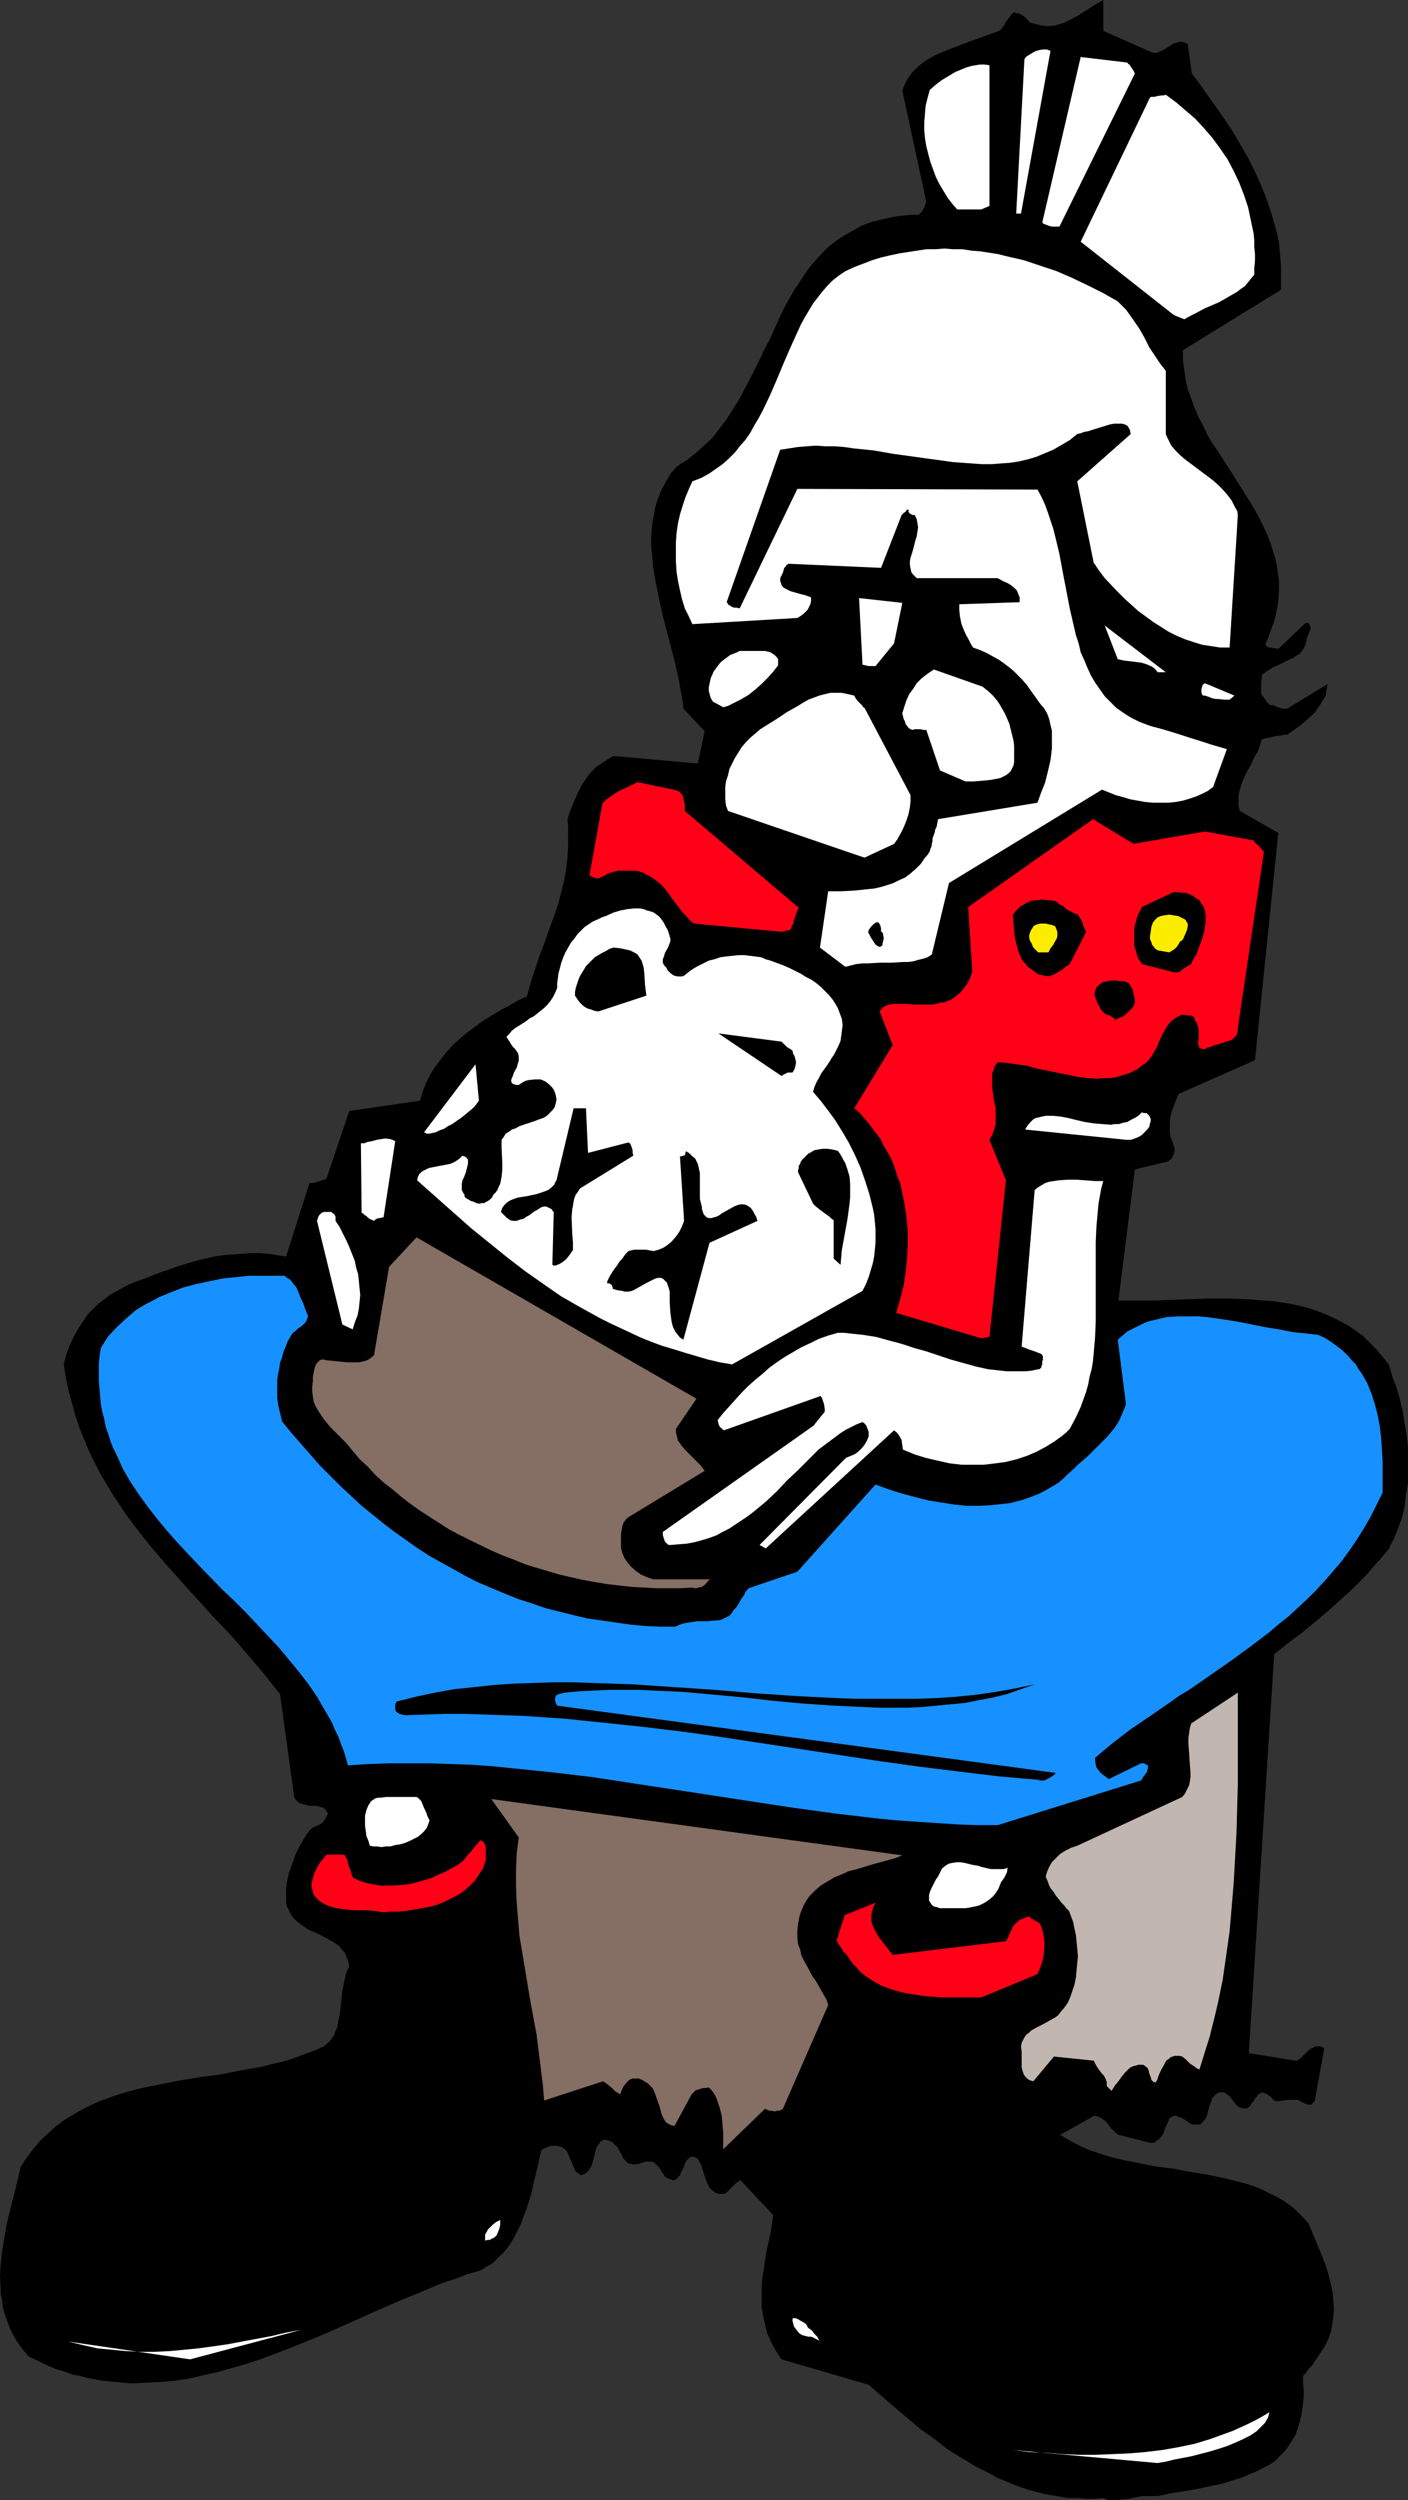 <?xml version="1.0" encoding="UTF-8" standalone="no"?>
<svg
   version="1.0"
   width="87.726mm"
   height="155.668mm"
   id="svg46"
   sodipodi:docname="Grandma with Jug.wmf"
   xmlns:inkscape="http://www.inkscape.org/namespaces/inkscape"
   xmlns:sodipodi="http://sodipodi.sourceforge.net/DTD/sodipodi-0.dtd"
   xmlns="http://www.w3.org/2000/svg"
   xmlns:svg="http://www.w3.org/2000/svg">
  <rect width="100%" height="100%" fill="#333333" stroke="none"/>
  <sodipodi:namedview
     id="namedview46"
     pagecolor="#ffffff"
     bordercolor="#000000"
     borderopacity="0.25"
     inkscape:showpageshadow="2"
     inkscape:pageopacity="0.0"
     inkscape:pagecheckerboard="0"
     inkscape:deskcolor="#d1d1d1"
     inkscape:document-units="mm" />
  <defs
     id="defs1">
    <pattern
       id="WMFhbasepattern"
       patternUnits="userSpaceOnUse"
       width="6"
       height="6"
       x="0"
       y="0" />
  </defs>
  <path
     style="fill:#000000;fill-opacity:1;fill-rule:evenodd;stroke:none"
     d="m 259.82,587.868 -2.101,0.162 h -2.101 l -1.939,-0.162 h -2.101 l -1.939,-0.323 -1.939,-0.323 -1.777,-0.323 -1.939,-0.485 -1.777,-0.485 -1.939,-0.646 -1.777,-0.646 -1.777,-0.808 -1.777,-0.646 -1.616,-0.97 -3.555,-1.778 -3.232,-1.939 -3.393,-2.101 -3.07,-2.424 -3.232,-2.262 -3.07,-2.585 -3.07,-2.585 -6.14,-5.333 -20.521,-5.979 -0.646,-0.97 -0.646,-0.97 -0.646,-1.131 -0.485,-0.97 -0.485,-1.131 -0.485,-0.97 -0.485,-2.101 -0.485,-2.101 -0.323,-2.101 v -2.262 -2.101 l 0.162,-2.101 0.323,-2.262 0.646,-4.201 0.969,-4.363 0.646,-4.201 -7.756,-8.241 -0.485,0.323 -0.485,0.323 -0.808,0.808 -0.323,0.323 -0.485,0.485 -0.485,0.485 -0.646,0.485 h -0.646 -0.808 l -0.485,-0.162 -0.485,-0.323 -0.485,-0.323 -0.485,-0.485 -0.323,-0.485 -0.323,-0.646 -0.485,-1.293 -0.485,-1.454 -0.485,-1.616 -0.808,-1.454 -0.485,-0.323 -0.485,-0.162 h -0.485 l -0.485,0.162 -0.323,0.323 -0.323,0.323 -0.323,0.485 -0.162,0.485 -0.485,1.131 -0.485,0.97 -0.162,0.485 -0.485,0.485 -0.323,0.323 -0.323,0.323 h -0.485 l -0.485,-0.162 -0.485,-0.162 -0.323,-0.162 -0.646,-0.323 -0.323,-0.646 -0.323,-0.323 -0.162,-0.323 -0.485,-0.808 -0.646,-0.646 -0.323,-0.323 -0.323,-0.323 -0.485,-0.162 h -0.323 -0.646 -0.485 l -1.454,0.485 -0.808,0.162 h -0.808 l -0.485,-0.162 h -0.485 l -0.323,-0.323 -0.323,-0.323 -0.646,-0.646 -0.323,-0.808 -0.485,-0.808 -0.485,-0.97 -0.323,-0.323 -0.485,-0.323 -0.323,-0.485 -0.646,-0.323 -0.485,-0.162 -0.646,-0.162 -0.646,0.162 -0.485,0.323 -0.323,0.485 -0.323,0.485 -0.323,0.485 -0.162,0.646 -0.323,1.293 -0.323,1.293 -0.162,0.646 -0.323,0.646 -0.323,0.485 -0.485,0.646 -0.646,0.485 -0.808,0.323 -0.485,-0.323 -0.485,-0.323 -0.485,-0.485 -0.162,-0.485 -0.485,-1.131 -0.969,-2.262 -0.162,-0.485 -0.323,-0.323 -0.485,-0.485 -0.485,-0.323 -0.485,-0.162 -0.646,-0.162 h -0.646 -0.808 l -0.485,0.162 -0.485,0.162 -0.646,0.323 -0.646,0.323 -0.808,3.555 -0.808,3.393 -0.808,3.555 -1.131,3.555 -0.646,1.616 -0.646,1.778 -0.808,1.616 -0.808,1.616 -0.969,1.616 -1.131,1.454 -1.293,1.293 -1.454,1.454 -0.646,0.485 -0.646,0.323 -0.646,0.323 -0.323,0.323 -0.485,0.162 -0.162,0.162 -0.323,0.162 v 0 l -2.908,0.808 -2.908,1.131 -3.07,0.97 -3.07,1.293 -3.07,1.293 -3.232,1.293 -6.302,2.747 -6.463,2.909 -6.625,2.909 -6.786,2.747 -3.393,1.293 -3.393,1.293 -3.393,1.131 -3.393,0.97 -3.393,0.97 -3.555,0.808 -3.393,0.808 -3.393,0.485 -3.555,0.323 -3.393,0.162 -3.393,0.162 -3.555,-0.323 -3.393,-0.323 -3.393,-0.646 -1.777,-0.485 -1.777,-0.323 -1.616,-0.646 -1.777,-0.485 -1.616,-0.646 -1.777,-0.808 L 8.564,555.389 6.786,554.581 5.655,553.288 4.686,551.995 3.878,550.864 3.07,549.41 2.424,548.117 1.939,546.824 1.454,545.532 0.969,544.077 0.646,542.785 0.485,541.33 0.162,539.876 V 538.583 L 0,535.675 l 0.162,-2.909 0.323,-2.909 0.485,-2.909 0.485,-2.909 0.646,-2.909 1.454,-5.656 0.646,-2.747 0.646,-2.747 1.454,-2.262 1.616,-2.101 1.616,-1.939 1.777,-1.616 1.777,-1.616 1.939,-1.454 2.101,-1.293 1.939,-1.131 2.262,-1.131 2.101,-0.97 2.262,-0.808 2.262,-0.808 2.262,-0.646 2.424,-0.646 2.262,-0.485 2.424,-0.485 4.847,-0.97 5.009,-0.808 4.847,-0.646 4.847,-0.97 4.686,-0.808 2.424,-0.646 2.262,-0.485 2.262,-0.646 2.101,-0.808 2.262,-0.808 2.101,-0.808 0.485,-0.323 0.646,-0.162 0.969,-0.808 0.808,-0.808 0.646,-0.97 0.485,-1.131 0.485,-1.131 0.162,-1.293 0.323,-1.293 0.323,-2.909 0.323,-2.909 0.323,-1.616 0.323,-1.454 0.323,-1.293 0.646,-1.293 -0.162,-0.808 -0.162,-0.646 -0.323,-0.808 -0.162,-0.485 -0.323,-0.646 -0.485,-0.485 -0.808,-0.97 -1.131,-0.808 -1.131,-0.646 -2.424,-1.293 -2.585,-1.131 -1.131,-0.808 -1.131,-0.808 -0.969,-0.808 -0.808,-1.131 -0.323,-0.646 -0.323,-0.646 -0.323,-0.646 -0.162,-0.808 v -1.131 -1.131 -1.131 l 0.162,-1.293 0.485,-2.262 0.808,-2.262 0.808,-2.262 0.969,-1.939 1.131,-1.939 1.131,-1.616 0.485,-0.485 0.485,-0.323 1.131,-0.485 0.646,-0.323 0.646,-0.646 0.162,-0.323 0.323,-0.323 0.162,-0.485 0.323,-0.646 -0.323,-0.485 -0.323,-0.485 -0.323,-0.323 -0.646,-0.162 -0.485,-0.162 -0.485,-0.162 h -1.293 l -1.131,-0.162 -0.646,-0.162 -0.485,-0.162 -0.485,-0.162 -0.485,-0.323 -0.485,-0.485 -0.323,-0.485 -3.393,-24.4 -3.716,-4.686 -3.716,-4.363 -3.878,-4.525 -4.039,-4.201 -7.917,-8.726 -3.878,-4.363 -3.716,-4.363 -3.555,-4.525 -1.777,-2.424 -1.616,-2.424 -1.616,-2.424 -1.454,-2.424 -1.454,-2.424 -1.293,-2.585 -1.293,-2.585 -1.131,-2.747 -1.131,-2.747 -0.969,-2.909 -0.808,-2.909 -0.808,-2.909 -0.646,-3.07 -0.485,-3.232 0.485,-1.939 0.646,-1.939 0.808,-1.778 0.808,-1.616 0.969,-1.616 0.969,-1.454 0.969,-1.454 1.293,-1.293 1.131,-1.131 1.293,-0.97 1.454,-1.131 1.454,-0.808 1.454,-0.808 1.454,-0.808 1.616,-0.646 1.777,-0.646 4.201,-1.616 4.201,-1.454 2.101,-0.646 2.101,-0.646 2.101,-0.485 2.101,-0.485 2.101,-0.323 2.101,-0.162 2.262,-0.162 2.101,-0.162 h 2.101 l 2.101,0.162 2.101,0.323 2.101,0.323 5.494,-17.29 h 0.485 0.323 l 1.131,-0.323 1.131,-0.323 0.485,-0.162 0.485,-0.323 5.332,-15.836 16.643,-2.424 0.646,-2.101 0.808,-2.101 0.969,-1.939 1.131,-1.778 1.454,-1.939 1.293,-1.616 1.616,-1.778 1.616,-1.454 1.777,-1.454 1.939,-1.454 1.777,-1.293 2.101,-1.293 1.939,-1.131 2.101,-1.131 1.939,-1.131 2.101,-0.97 0.646,-2.424 0.808,-2.585 1.616,-4.848 0.969,-2.424 0.808,-2.424 1.777,-4.848 0.808,-2.424 0.646,-2.585 0.646,-2.585 0.485,-2.747 0.323,-2.747 0.162,-2.909 v -3.07 -1.454 l -0.162,-1.616 0.485,-1.454 0.485,-1.293 0.485,-1.131 0.485,-1.131 0.485,-1.131 0.485,-0.97 0.485,-0.97 0.646,-0.97 0.646,-0.97 0.646,-0.808 0.646,-0.646 0.808,-0.808 0.969,-0.646 0.969,-0.646 0.969,-0.646 1.131,-0.646 19.874,1.778 1.616,-7.595 -5.009,-5.333 -0.162,-1.616 -0.323,-1.778 -0.646,-3.555 -0.808,-3.717 -0.969,-3.717 -0.969,-3.717 -0.969,-3.717 -0.808,-3.717 -0.808,-3.878 -0.646,-3.717 -0.162,-1.778 -0.162,-1.778 -0.162,-1.939 v -1.778 l 0.162,-1.778 0.162,-1.778 0.323,-1.616 0.323,-1.778 0.485,-1.616 0.646,-1.778 0.808,-1.616 0.808,-1.454 0.969,-1.616 1.293,-1.454 1.131,-0.808 1.131,-0.646 2.262,-1.778 1.939,-1.778 1.939,-1.778 1.616,-2.101 1.616,-2.101 1.454,-2.262 1.454,-2.262 1.293,-2.424 1.293,-2.424 2.424,-4.848 1.131,-2.424 1.293,-2.424 2.262,-5.009 1.131,-2.424 1.293,-2.262 1.293,-2.262 1.454,-2.101 1.454,-2.262 1.616,-1.939 1.616,-1.778 1.777,-1.778 2.101,-1.616 2.101,-1.293 1.131,-0.646 1.131,-0.646 1.131,-0.646 1.293,-0.485 1.293,-0.485 1.454,-0.323 1.293,-0.323 1.454,-0.323 1.616,-0.323 1.616,-0.162 1.616,-0.162 h 1.616 0.323 l 0.162,-0.162 0.323,-0.323 0.323,-0.323 0.162,-0.323 0.323,-0.646 0.162,-0.485 0.323,-0.808 -5.655,-26.178 0.646,-1.616 0.808,-1.454 0.969,-1.293 1.131,-1.131 1.131,-0.97 1.454,-0.97 1.454,-0.808 1.454,-0.646 1.616,-0.646 1.616,-0.646 3.393,-1.293 3.555,-1.293 3.555,-1.293 0.485,-0.323 0.323,-0.485 0.485,-0.646 0.323,-0.646 0.969,-1.293 0.323,-0.485 0.646,-0.485 0.485,0.162 0.646,0.162 0.485,0.162 0.485,0.323 0.808,0.646 0.808,0.97 1.293,0.323 1.293,0.323 1.131,0.162 h 1.131 l 1.131,-0.162 1.131,-0.323 0.969,-0.323 0.969,-0.485 1.939,-0.97 2.101,-1.293 L 257.558,1.293 259.82,0 v 7.272 l 11.311,5.009 0.485,0.162 h 0.646 l 0.485,-0.162 0.485,-0.162 0.969,-0.485 0.969,-0.646 0.969,-0.646 0.485,-0.162 0.485,-0.162 0.646,-0.162 h 0.646 l 0.646,0.162 0.646,0.323 0.969,6.948 1.939,2.585 1.939,2.747 1.939,2.747 1.939,2.747 1.939,2.909 1.777,3.07 1.777,3.07 1.616,3.232 1.454,3.232 1.293,3.232 1.131,3.393 0.969,3.393 0.485,1.778 0.323,1.778 0.162,1.778 0.162,1.939 0.162,1.778 v 1.778 1.778 1.939 L 278.563,82.411 v 2.424 l 0.323,2.262 0.323,2.262 0.485,2.262 0.808,2.101 0.808,2.262 0.808,1.939 1.131,2.101 0.969,2.101 1.131,1.939 2.585,3.878 2.585,4.04 2.424,3.878 2.424,3.878 1.131,2.101 0.969,1.939 0.969,2.101 0.808,2.101 0.646,2.101 0.646,2.101 0.323,2.262 0.323,2.262 v 2.262 l -0.162,2.424 -0.162,1.131 -0.485,2.424 -0.323,1.293 -0.485,1.293 -0.485,1.293 -0.485,1.454 -0.646,1.293 0.162,0.162 0.162,0.323 0.162,0.162 0.323,0.162 h 0.485 l 0.485,0.162 h 0.646 l 0.646,0.162 6.463,-6.14 h 0.485 l 0.162,0.162 0.323,0.323 v 0.162 l 0.162,0.323 v 0.323 l -0.162,0.646 -0.323,0.808 -0.323,0.646 -0.162,0.808 -0.162,0.808 -0.323,0.646 -0.323,0.646 -0.485,0.646 -0.485,0.485 -0.646,0.323 -0.646,0.485 -1.454,0.646 -1.616,0.808 -0.646,0.323 -0.808,0.323 -1.616,0.97 -0.646,0.485 -0.646,0.485 v 0.323 0.485 l -0.162,0.97 v 1.131 1.131 0.323 l 0.162,0.323 0.485,0.646 0.646,0.97 0.808,0.808 h 0.323 0.485 l 0.969,0.485 1.131,0.323 h 0.485 0.646 l 9.533,-5.817 -0.162,0.808 -0.162,0.97 -0.162,0.97 -0.485,0.808 -0.485,0.808 -0.485,0.808 -1.131,1.616 -1.616,1.454 -1.454,1.293 -1.777,1.293 -1.616,1.131 h -0.808 l -0.646,0.162 -1.293,0.162 -0.646,0.162 -0.646,0.162 -0.969,0.162 -0.969,0.323 -0.323,0.97 -0.323,0.97 -0.323,0.97 -0.646,0.97 -0.485,0.97 -0.485,1.131 -1.131,1.939 -0.969,2.262 -0.323,1.131 -0.323,0.97 -0.162,1.131 v 1.131 1.131 l 0.323,1.131 9.048,5.171 -5.494,53.487 -17.935,7.918 -0.646,1.454 -0.646,1.616 -0.485,1.454 -0.323,1.616 v 1.454 0.97 0.808 l 0.162,0.808 0.323,0.808 0.323,0.97 0.323,0.97 v 0.485 l -0.162,0.485 -0.162,0.485 -0.162,0.485 -0.323,0.485 -0.323,0.162 -0.323,0.323 -0.485,0.162 -7.433,1.778 -3.878,30.864 h 4.039 4.201 l 4.363,-0.162 4.363,-0.162 4.363,-0.162 h 4.363 l 4.363,0.162 4.363,0.323 2.101,0.162 2.101,0.323 2.101,0.323 2.101,0.485 1.939,0.485 1.939,0.646 2.101,0.808 1.777,0.808 1.939,0.97 1.777,0.97 1.616,1.131 1.777,1.293 1.454,1.454 1.616,1.616 1.454,1.778 1.454,1.778 0.808,2.747 0.969,2.585 0.808,2.747 0.646,2.747 0.485,2.909 0.485,2.909 0.323,2.747 v 2.909 2.909 2.747 l -0.485,2.747 -0.323,2.747 -0.646,2.747 -0.969,2.585 -0.969,2.424 -0.646,1.131 -0.485,1.131 -1.777,2.101 -1.777,1.939 -1.616,1.939 -1.777,1.778 -1.616,1.616 -1.777,1.616 -1.777,1.616 -1.616,1.454 -3.393,2.909 -3.393,2.747 -3.232,2.424 -3.232,2.585 -5.978,93.884 10.987,1.778 h 0.323 l 0.323,-0.162 0.323,-0.323 0.323,-0.162 0.808,-0.808 0.808,-0.808 0.808,-0.646 0.485,-0.162 0.485,-0.323 h 0.485 0.485 l 0.646,0.162 0.485,0.323 -2.262,12.443 -0.323,0.323 -0.323,0.323 -0.162,0.162 h -0.323 -0.485 l -0.485,-0.162 -0.646,-0.323 -0.323,-0.162 -0.323,-0.162 -0.485,-0.323 h -0.646 -0.808 -0.969 l -1.131,0.162 -1.131,0.162 h -0.323 -0.323 l -0.323,-0.162 -0.323,-0.323 -0.646,-0.646 -0.485,-0.323 -0.162,-0.162 -0.323,-0.162 -0.485,-0.162 -0.485,-0.162 -0.485,0.323 -0.485,0.323 -0.323,0.485 -0.323,0.323 -0.323,0.646 -0.485,0.485 -0.323,0.646 -0.646,0.485 -0.646,0.162 -0.485,-0.162 h -0.485 l -0.485,-0.323 -0.485,-0.323 -0.485,-0.646 -0.485,-0.646 -0.485,-0.646 -0.323,-0.323 -0.485,-0.323 -0.323,-0.323 -0.646,-0.162 h -0.646 l -0.485,0.162 -0.485,0.323 -0.485,0.485 -0.323,0.323 -0.162,0.485 -0.485,1.293 -0.323,1.131 -0.323,1.293 -0.323,0.646 -0.323,0.485 -0.485,0.485 -0.485,0.485 h -0.485 -0.485 -0.808 l -0.646,-0.323 -0.485,-0.323 -0.646,-0.485 -0.646,-0.323 -0.808,-0.323 -0.323,-0.162 -0.646,-0.162 -0.485,0.162 -0.485,0.323 -0.323,0.162 -0.162,0.485 -0.323,0.808 -0.485,0.97 -0.323,1.131 -0.323,0.485 -0.323,0.485 -0.323,0.485 -0.646,0.323 -0.485,0.485 -0.808,0.162 -7.756,-1.939 -0.646,-0.485 -0.646,-0.646 -0.646,-0.646 -0.485,-0.646 -0.485,-0.646 -0.808,-0.646 -0.808,-0.485 -0.485,-0.162 -0.646,-0.162 -8.079,4.525 1.616,0.97 1.777,0.97 1.616,0.808 1.777,0.808 1.939,0.646 1.939,0.646 1.777,0.485 1.939,0.485 4.039,0.808 4.039,0.808 4.039,0.485 4.201,0.808 4.039,0.646 3.878,0.808 1.939,0.485 1.939,0.485 1.777,0.485 1.939,0.646 1.777,0.808 1.616,0.808 1.616,0.808 1.616,0.97 1.616,1.131 1.454,1.293 1.293,1.293 1.293,1.454 1.616,3.878 1.616,3.878 0.808,2.101 0.646,2.101 0.485,1.939 0.485,2.101 0.162,2.101 0.162,1.939 -0.162,2.101 -0.323,2.101 -0.162,0.97 -0.323,0.97 -0.323,0.97 -0.485,0.97 -0.485,0.97 -0.646,0.97 -0.646,0.97 -0.646,0.97 -0.969,1.454 -0.646,0.646 -0.485,0.646 -0.323,0.485 -0.323,0.323 -0.323,0.323 v 0 1.616 l 0.162,1.616 v 1.616 l -0.162,1.454 -0.162,1.616 -0.323,1.616 -0.323,1.454 -0.485,1.454 -0.485,1.454 -0.808,1.293 -0.808,1.293 -0.969,1.293 -1.131,1.131 -1.131,1.131 -1.454,0.97 -1.616,0.808 -1.616,0.808 -1.616,0.646 -1.454,0.646 -1.616,0.485 -3.07,0.97 -3.07,0.646 -3.07,0.646 -2.908,0.485 -3.07,0.485 -2.908,0.646 h -0.969 -0.969 -1.777 l -1.777,0.323 -1.454,0.323 -1.616,0.162 -1.454,0.162 h -0.646 -0.808 l -0.808,-0.162 z"
     id="path1" />
  <path
     style="fill:#ffffff;fill-opacity:1;fill-rule:evenodd;stroke:none"
     d="m 272.585,579.627 -34.093,-3.07 3.878,0.485 3.878,0.162 3.878,0.323 3.878,0.162 h 4.039 l 3.878,-0.162 3.878,-0.162 3.878,-0.323 4.039,-0.485 3.716,-0.646 3.878,-0.808 3.716,-1.131 3.555,-1.293 1.777,-0.646 1.777,-0.808 1.777,-0.808 1.616,-0.808 1.777,-0.97 1.616,-0.97 -0.162,0.646 -0.162,0.646 -0.323,0.485 -0.323,0.646 -0.485,0.485 -1.131,1.131 -0.485,0.485 -1.454,0.97 -1.616,0.808 -1.777,0.808 -1.939,0.808 -1.939,0.646 -2.101,0.646 -4.363,1.131 -4.201,0.808 -1.939,0.485 z"
     id="path2" />
  <path
     style="fill:#000000;fill-opacity:1;fill-rule:evenodd;stroke:none"
     d="m 268.868,568.316 -4.201,0.162 h -4.363 l -4.363,-0.162 -4.363,-0.323 -4.524,-0.646 -4.363,-0.646 -4.363,-0.97 -4.201,-1.131 -2.101,-0.485 -2.101,-0.808 -2.101,-0.646 -1.939,-0.808 -1.939,-0.808 -1.939,-0.97 -1.777,-0.97 -1.939,-1.131 -1.616,-0.97 -1.777,-1.131 -1.616,-1.293 -1.454,-1.293 -1.616,-1.293 -1.454,-1.454 -1.293,-1.454 -1.293,-1.616 -1.131,-0.646 -1.293,-0.808 -2.747,-1.778 -2.747,-1.939 -1.293,-0.97 -1.131,-1.131 -1.293,-1.131 -1.131,-1.131 -0.969,-1.454 -0.808,-1.293 -0.646,-1.616 -0.646,-1.616 -0.323,-1.616 -0.162,-0.97 v -0.97 -1.131 l -0.162,-0.97 -0.162,-0.97 -0.162,-0.97 -0.162,-0.808 -0.323,-0.808 -0.646,-1.454 -0.646,-1.293 -0.646,-1.293 -0.485,-1.454 -0.485,-1.454 15.35,-39.913 30.862,4.04 0.162,1.616 v 1.616 l -0.162,3.232 -0.162,1.616 -0.162,1.778 -0.162,1.616 v 1.616 1.616 l 0.162,1.454 0.323,1.616 0.485,1.293 0.323,0.808 0.485,0.646 0.323,0.646 0.646,0.646 0.485,0.646 0.646,0.646 0.808,0.646 0.808,0.485 1.777,1.454 1.939,1.293 1.939,1.131 2.101,1.131 2.101,0.808 2.101,0.97 2.262,0.646 2.262,0.808 2.262,0.485 2.262,0.646 4.524,0.97 4.686,0.808 9.372,1.454 4.524,0.808 2.101,0.485 2.262,0.646 2.101,0.485 2.101,0.646 2.101,0.808 1.939,0.646 1.939,0.97 1.777,0.97 1.777,1.131 1.616,1.293 1.616,1.293 1.454,1.454 0.969,1.454 0.808,1.616 0.646,1.454 0.646,1.616 0.323,1.454 0.323,1.616 0.162,1.454 v 1.454 l -0.162,1.616 -0.162,1.454 -0.323,1.293 -0.485,1.454 -0.485,1.293 -0.646,1.131 -0.808,1.293 -0.808,0.97 -0.808,1.293 -0.808,1.131 -0.969,0.97 -0.808,1.131 -0.969,0.808 -0.969,0.97 -1.939,1.616 -2.101,1.293 -2.101,1.293 -2.101,0.97 -2.262,0.97 -2.262,0.808 -2.262,0.808 -2.424,0.485 -2.424,0.646 -5.009,1.131 -2.424,0.485 z"
     id="path3" />
  <path
     style="fill:#ffffff;fill-opacity:1;fill-rule:evenodd;stroke:none"
     d="m 44.758,555.227 -28.761,-4.201 3.393,0.808 3.555,0.808 3.393,0.323 3.393,0.323 3.393,0.162 h 3.393 l 3.393,-0.162 3.393,-0.323 3.393,-0.323 3.555,-0.485 3.393,-0.485 3.393,-0.646 6.948,-1.293 3.393,-0.808 3.555,-0.646 z"
     id="path4" />
  <path
     style="fill:#ffffff;fill-opacity:1;fill-rule:evenodd;stroke:none"
     d="m 191.472,550.056 -0.485,-0.162 h -0.646 l -0.646,-0.162 -0.646,-0.162 -0.646,-0.323 -0.485,-0.485 -0.485,-0.646 -0.485,-0.646 -0.162,-0.646 -0.162,-0.646 v -0.323 -0.162 l 0.162,-0.162 v 0 h 0.323 0.162 l 0.485,0.162 0.323,0.162 0.485,0.323 0.646,0.323 0.646,0.485 0.162,0.323 0.162,0.323 0.323,0.323 0.485,0.323 0.323,0.323 0.485,0.646 0.646,0.646 0.485,0.97 z"
     id="path5" />
  <path
     style="fill:#000000;fill-opacity:1;fill-rule:evenodd;stroke:none"
     d="m 50.09,543.593 h -2.424 -2.424 -2.585 -2.585 -2.747 l -2.747,-0.162 -2.585,-0.162 -2.747,-0.323 -2.585,-0.485 -2.585,-0.646 -2.585,-0.646 -2.424,-0.97 -1.131,-0.485 -1.131,-0.646 -1.131,-0.646 -1.939,-1.454 -0.969,-0.808 -0.969,-0.97 -0.808,-0.97 -0.485,-1.131 -0.323,-1.131 -0.646,-2.262 -0.485,-2.262 -0.162,-2.101 v -1.939 l 0.162,-2.101 0.485,-1.939 0.485,-1.939 0.646,-1.778 0.808,-1.778 0.969,-1.616 1.131,-1.616 1.131,-1.616 1.293,-1.454 1.454,-1.454 1.454,-1.293 1.616,-1.778 1.616,-1.616 1.777,-1.454 1.777,-1.131 1.777,-1.131 1.939,-0.97 1.939,-0.646 1.939,-0.808 1.939,-0.485 2.101,-0.485 2.101,-0.323 2.101,-0.323 4.363,-0.485 4.363,-0.162 4.363,-0.162 4.524,-0.162 4.363,-0.162 2.101,-0.162 2.262,-0.323 2.101,-0.162 2.101,-0.485 2.101,-0.485 2.101,-0.485 1.939,-0.646 1.939,-0.808 1.939,-0.97 1.939,-0.97 4.363,-25.855 24.399,-6.14 1.131,2.424 1.131,2.585 0.808,2.747 0.808,2.585 0.646,2.909 0.646,2.747 0.646,2.909 0.323,2.909 0.485,2.909 0.323,2.909 0.485,5.979 0.485,5.817 0.323,5.817 -0.808,1.293 -0.808,1.293 -0.808,1.131 -0.646,0.97 -0.808,1.131 -0.485,1.131 -0.162,0.485 -0.162,0.646 -0.162,0.808 v 0.646 l -0.969,1.454 -0.969,1.293 -0.969,1.293 -0.969,1.293 -2.262,2.424 -2.424,2.262 -2.424,2.101 -2.585,1.939 -2.585,1.778 -2.747,1.616 -2.908,1.616 -2.908,1.454 -2.908,1.454 -3.07,1.293 -6.14,2.585 -6.463,2.424 -2.908,0.808 -2.908,0.646 -5.655,1.454 -5.494,1.293 -2.908,0.646 z"
     id="path6" />
  <path
     style="fill:#ffffff;fill-opacity:1;fill-rule:evenodd;stroke:none"
     d="m 114.237,527.272 v -0.808 -0.646 l 0.323,-0.485 0.323,-0.646 0.485,-0.485 0.646,-0.646 0.808,-0.646 0.969,-0.485 v 0.323 0.808 l -0.162,0.808 -0.323,0.808 -0.323,0.808 -0.323,0.323 -0.323,0.323 -0.485,0.162 -0.485,0.323 h -0.485 z"
     id="path7" />
  <path
     style="fill:#856e64;fill-opacity:1;fill-rule:evenodd;stroke:none"
     d="m 170.305,505.78 v -1.778 -1.939 l -0.162,-2.101 -0.162,-1.939 -0.485,-1.939 -0.323,-0.97 -0.323,-0.97 -0.323,-0.808 -0.485,-0.808 -0.485,-0.646 -0.646,-0.646 -0.969,0.162 h -0.485 l -0.485,0.162 -0.485,0.162 -0.646,0.162 -0.485,0.485 -0.485,0.485 -4.039,7.433 -0.808,-0.162 -0.646,-0.323 -0.485,-0.323 -0.485,-0.646 -0.323,-0.646 -0.323,-0.808 -0.485,-1.778 -0.646,-1.778 -0.323,-0.97 -0.323,-0.808 -0.323,-0.646 -0.646,-0.646 -0.485,-0.485 -0.808,-0.485 -0.485,-0.323 -0.485,-0.162 -0.323,-0.162 h -0.485 -0.485 -0.485 l -0.485,0.162 -0.323,0.162 -0.323,0.323 -0.323,0.323 -0.646,0.808 -0.485,0.97 -0.323,0.97 -1.131,-0.646 -0.808,-0.808 -0.969,-0.808 -1.131,-0.808 -13.896,4.525 -0.323,-3.878 -0.485,-3.878 -0.485,-3.878 -0.485,-3.878 -1.454,-7.756 -1.293,-7.756 -0.646,-3.878 -0.646,-3.878 -0.323,-3.878 -0.323,-3.878 -0.162,-3.878 v -3.717 l 0.162,-4.04 0.485,-3.717 -6.463,-9.049 96.786,13.25 -1.616,0.646 -1.777,0.485 -3.555,0.97 -3.716,1.131 -1.939,0.485 -1.777,0.808 -1.616,0.646 -1.616,0.97 -1.616,0.97 -1.293,1.131 -1.293,1.293 -0.485,0.646 -0.485,0.808 -0.485,0.808 -0.323,0.808 -0.323,0.808 -0.323,0.97 -0.162,0.97 -0.162,0.808 -0.162,1.616 v 1.616 l 0.162,1.454 0.485,1.293 0.323,1.454 0.646,1.293 0.646,1.131 1.293,2.424 0.808,1.131 0.646,1.131 1.293,2.262 0.646,1.131 0.323,1.131 -10.664,24.4 -0.485,0.323 -0.485,0.162 h -0.485 l -0.485,0.162 -0.485,-0.162 h -0.646 l -0.485,-0.162 -0.646,-0.323 z"
     id="path8" />
  <path
     style="fill:#c2b6b1;fill-opacity:1;fill-rule:evenodd;stroke:none"
     d="m 260.628,490.914 v -0.485 -0.485 l -0.323,-0.808 -0.323,-0.646 -0.485,-0.485 -0.485,-0.646 -0.485,-0.646 -0.485,-0.808 -0.485,-0.97 -9.372,-0.97 -4.847,5.817 -0.646,-0.162 -0.646,-0.323 -0.323,-0.323 -0.323,-0.323 -0.323,-0.485 -0.162,-0.485 -0.162,-0.485 -0.162,-0.646 v -1.131 -1.293 -1.293 l -0.162,-1.293 0.162,-0.808 0.323,-0.646 0.323,-0.646 0.485,-0.646 0.646,-0.485 0.485,-0.485 1.454,-0.808 1.293,-0.646 1.454,-0.808 1.454,-0.808 0.646,-0.485 0.485,-0.646 0.969,-1.131 0.808,-1.131 0.646,-1.454 0.485,-1.454 0.485,-1.454 0.323,-1.616 0.162,-1.778 0.162,-1.616 0.162,-1.616 -0.162,-1.778 -0.162,-1.616 -0.162,-1.616 -0.323,-1.454 -0.323,-1.616 -0.485,-1.293 -0.485,-1.293 -0.646,-0.646 -0.485,-0.646 -0.646,-0.646 -0.485,-0.646 -0.808,-0.97 -0.485,-0.808 -0.646,-0.808 -0.485,-0.808 -0.323,-0.97 -0.485,-1.131 0.323,-1.131 0.485,-1.131 0.646,-1.131 0.969,-0.97 0.969,-0.97 1.293,-0.808 1.293,-0.646 1.454,-0.485 24.722,-11.473 0.646,-0.808 0.485,-0.97 0.485,-0.97 0.162,-0.808 0.162,-1.131 v -1.131 l -0.162,-2.101 -0.162,-2.424 -0.162,-2.262 v -1.293 l 0.162,-1.131 0.162,-1.131 0.323,-1.131 10.987,-7.272 v 10.665 5.494 5.656 l -0.162,5.656 -0.162,5.656 -0.323,5.817 -0.323,5.817 -0.485,5.817 -0.485,5.656 -0.808,5.656 -0.808,5.656 -1.131,5.494 -0.646,2.747 -0.646,2.585 -0.646,2.585 -1.616,5.171 -0.808,2.585 -0.646,-0.323 -0.646,-0.485 -0.969,-0.646 -0.969,-0.97 -0.808,-0.646 -0.646,-0.162 h -0.646 -0.485 l -0.485,0.162 -0.485,0.162 -0.323,0.323 -0.485,0.323 -0.323,0.323 -0.485,0.97 -0.646,1.131 -0.646,1.454 -0.162,0.646 -0.485,0.808 -0.323,-0.162 h -0.162 l -0.323,-0.323 -0.162,-0.162 -0.162,-0.646 -0.323,-0.808 -0.162,-0.808 -0.323,-0.646 -0.323,-0.162 -0.323,-0.323 -0.323,-0.162 h -0.485 -0.646 l -0.485,0.162 -0.646,0.162 -0.485,0.162 -0.485,0.323 -0.323,0.323 -0.808,0.808 -0.646,0.808 -0.808,1.131 -0.808,0.97 -0.808,1.293 z"
     id="path9" />
  <path
     style="fill:#ff0017;fill-opacity:1;fill-rule:evenodd;stroke:none"
     d="m 231.059,470.069 h -4.363 -4.524 l -2.262,-0.162 -2.101,-0.162 -2.262,-0.323 -2.101,-0.323 -1.939,-0.485 -2.101,-0.646 -1.777,-0.646 -1.777,-0.97 -1.777,-1.131 -0.808,-0.646 -0.808,-0.646 -0.646,-0.808 -0.808,-0.808 -0.646,-0.808 -0.646,-0.97 -0.485,-0.646 -0.646,-0.646 -0.323,-0.646 -0.485,-0.646 -0.323,-0.485 -0.162,-0.323 -0.162,-0.323 h -0.162 l 1.939,-6.14 7.271,-2.909 -0.485,0.97 -0.323,0.97 -0.162,0.808 v 0.808 0.808 l 0.162,0.646 0.323,0.808 0.323,0.646 0.808,1.454 1.131,1.454 1.131,1.454 1.131,1.454 26.661,-3.232 0.485,-0.808 0.323,-0.808 0.485,-0.97 0.323,-0.808 0.646,-0.808 0.485,-0.323 0.323,-0.323 0.485,-0.323 0.646,-0.162 0.485,-0.323 0.808,-0.162 0.323,0.323 0.162,0.162 h 0.162 l 0.162,0.162 h 0.162 v 0.162 h 0.162 l 0.485,0.323 0.323,0.162 0.323,0.162 0.323,0.323 0.485,1.293 0.323,1.454 0.162,1.454 v 1.616 l -0.162,1.616 -0.323,1.454 -0.485,1.454 -0.323,0.646 -0.323,0.808 z"
     id="path10" />
  <path
     style="fill:#ff0017;fill-opacity:1;fill-rule:evenodd;stroke:none"
     d="m 90.161,450.031 -0.969,-0.162 -0.969,-0.162 -2.262,-0.162 h -1.131 -1.131 l -2.262,-0.162 -1.131,-0.162 -1.131,-0.162 -1.131,-0.323 -0.969,-0.323 -0.969,-0.485 -0.808,-0.485 -0.808,-0.808 -0.646,-0.808 -0.162,-0.646 -0.162,-0.646 -0.162,-0.646 v -0.646 l 0.323,-1.293 0.323,-1.131 0.646,-1.293 0.646,-1.131 0.808,-0.97 0.808,-0.97 h 4.201 l 0.323,0.646 0.323,0.485 0.323,1.293 0.162,0.646 0.323,0.646 0.162,0.808 0.485,0.97 1.454,0.646 1.454,0.485 1.616,0.323 1.616,0.323 h 1.777 1.777 l 1.777,-0.162 1.777,-0.162 1.777,-0.485 1.777,-0.485 1.616,-0.485 1.616,-0.808 1.616,-0.646 1.454,-0.808 1.454,-0.808 1.293,-0.97 0.646,-0.808 0.646,-0.808 0.485,-0.485 0.485,-0.646 0.969,-1.131 0.808,-0.97 0.323,0.162 0.323,0.162 0.162,0.162 0.162,0.323 0.323,0.646 v 0.646 0.646 0.808 0.646 0.646 l -0.323,0.808 -0.323,0.97 -0.969,1.454 -0.969,1.454 -1.293,1.293 -1.293,1.131 -1.454,0.97 -1.616,0.808 -1.616,0.808 -1.616,0.646 -1.777,0.485 -1.939,0.323 -1.777,0.323 -1.777,0.323 -1.939,0.162 h -1.777 z"
     id="path11" />
  <path
     style="fill:#ffffff;fill-opacity:1;fill-rule:evenodd;stroke:none"
     d="m 227.342,449.062 h -5.494 -0.485 l -0.485,-0.162 -0.485,-0.162 h -0.323 l -0.485,-0.323 -0.162,-0.162 -0.323,-0.485 -0.323,-0.485 v -0.646 -0.646 l 0.162,-0.646 0.323,-0.808 0.323,-0.646 0.808,-1.616 0.485,-0.646 0.323,-0.646 0.323,-0.646 0.323,-0.646 0.808,-0.646 0.808,-0.485 0.808,-0.162 0.969,-0.162 h 0.969 l 0.969,0.162 1.939,0.485 1.131,0.162 0.969,0.323 2.101,0.485 h 0.969 1.131 0.969 l 0.969,-0.323 -0.162,0.323 v 0.485 l -0.162,0.485 -0.485,0.97 -0.323,0.485 -0.485,0.646 -0.323,0.808 -0.323,0.808 -0.646,0.97 -0.646,0.808 -0.969,0.808 -0.969,0.646 -0.646,0.323 -0.646,0.323 -0.646,0.162 -0.808,0.162 -0.808,0.162 z"
     id="path12" />
  <path
     style="fill:#ffffff;fill-opacity:1;fill-rule:evenodd;stroke:none"
     d="m 87.091,434.357 -0.323,-1.131 -0.485,-1.131 -0.162,-1.293 -0.162,-1.131 v -1.293 -1.131 l 0.323,-1.293 0.485,-1.131 0.323,-0.485 0.323,-0.485 0.485,-0.323 0.485,-0.323 0.646,-0.162 h 0.646 l 1.293,-0.162 h 1.616 1.454 1.616 1.616 0.323 0.485 l 0.323,0.162 0.323,0.323 0.485,0.485 0.323,0.808 0.323,0.808 0.485,0.97 0.323,0.97 0.485,0.97 -0.323,0.97 -0.323,0.808 -0.646,0.808 -0.646,0.646 -0.808,0.646 -0.969,0.485 -0.969,0.485 -1.131,0.485 -1.131,0.323 -1.131,0.162 -1.131,0.323 h -1.131 l -0.969,0.162 -1.131,-0.162 h -0.808 z"
     id="path13" />
  <path
     style="fill:#1791ff;fill-opacity:1;fill-rule:evenodd;stroke:none"
     d="m 234.937,429.509 h -4.847 l -4.686,-0.162 -4.847,-0.323 -4.847,-0.323 -4.686,-0.323 -4.847,-0.485 -9.533,-1.131 -9.533,-1.293 -9.533,-1.454 -19.066,-2.909 -9.533,-1.454 -9.533,-1.454 -9.533,-1.131 -9.533,-0.97 -4.847,-0.485 -4.686,-0.323 -4.847,-0.162 -4.847,-0.162 H 96.301 91.616 l -4.847,0.162 -4.847,0.323 -0.485,-1.778 -0.485,-1.616 -0.646,-1.616 -0.646,-1.778 -0.808,-1.616 -0.646,-1.616 -1.777,-3.07 -1.777,-3.07 -2.101,-3.07 -2.262,-2.909 -2.262,-2.747 -2.424,-2.909 -2.585,-2.747 -2.585,-2.747 -2.585,-2.747 -2.747,-2.747 -2.747,-2.585 -5.332,-5.494 -2.585,-2.747 -2.585,-2.747 -2.424,-2.747 -2.424,-2.909 -2.262,-2.909 -2.101,-2.909 -1.939,-2.909 -1.777,-3.07 -1.454,-3.232 -0.808,-1.616 -0.646,-1.616 -0.485,-1.616 -0.646,-1.778 -0.323,-1.778 -0.485,-1.778 -0.323,-1.778 -0.162,-1.778 -0.162,-1.778 -0.162,-1.939 v -1.778 -2.101 l 0.162,-1.939 0.323,-1.939 0.808,-1.293 0.808,-1.293 2.101,-2.262 2.262,-2.101 1.131,-0.97 1.131,-0.97 1.293,-0.808 1.454,-0.808 1.293,-0.646 1.454,-0.808 2.747,-1.131 2.908,-1.131 3.07,-0.808 3.07,-0.646 3.07,-0.646 3.07,-0.323 3.07,-0.323 h 2.908 2.747 2.908 l 0.485,0.485 0.646,0.323 0.485,0.485 0.323,0.485 0.808,0.97 0.485,1.131 0.485,1.293 0.646,1.293 0.485,1.454 0.646,1.616 -0.323,0.808 -0.162,0.485 -0.485,0.485 -0.323,0.323 -0.646,0.485 -0.485,0.323 -0.485,0.485 -0.646,0.485 -0.646,0.97 -0.646,1.131 -0.485,1.293 -0.485,1.131 -0.323,1.293 -0.485,1.293 -0.162,1.293 -0.323,1.454 -0.162,1.293 v 1.454 1.293 1.454 l 0.162,1.293 0.323,1.454 0.323,1.293 0.323,1.454 2.101,2.585 2.262,2.585 2.262,2.585 2.262,2.585 2.424,2.424 2.424,2.424 2.424,2.262 2.424,2.262 2.585,2.101 2.585,2.101 2.747,2.101 2.747,1.939 2.747,1.939 2.747,1.778 2.908,1.616 2.908,1.616 2.908,1.616 2.908,1.454 3.07,1.293 3.07,1.293 3.232,1.293 3.07,0.97 3.232,1.131 3.232,0.808 3.232,0.808 3.393,0.808 3.393,0.485 3.393,0.485 3.393,0.485 3.393,0.323 3.555,0.162 h 3.555 l 1.131,-0.485 0.969,-0.323 1.131,-0.162 0.969,-0.162 0.969,-0.162 h 0.808 1.777 l 1.616,-0.162 h 0.646 l 0.808,-0.162 0.646,-0.323 0.646,-0.323 0.646,-0.323 0.485,-0.485 0.485,-0.808 0.646,-0.646 0.808,-1.293 0.323,-0.646 0.485,-0.646 0.323,-0.485 0.162,-0.485 0.808,-0.97 11.472,-3.878 18.42,-20.522 3.07,1.131 3.07,0.97 3.07,0.808 3.07,0.808 3.07,0.485 3.07,0.485 3.07,0.323 h 2.908 l 2.908,-0.162 2.908,-0.323 1.454,-0.162 1.293,-0.323 1.293,-0.323 1.454,-0.485 1.293,-0.485 1.293,-0.485 1.293,-0.646 1.131,-0.646 1.131,-0.646 1.293,-0.808 1.131,-0.97 0.969,-0.97 1.293,-1.131 1.131,-1.131 1.131,-0.97 1.131,-0.97 0.969,-0.97 0.969,-0.97 1.939,-1.939 0.808,-0.808 0.808,-0.97 0.808,-0.97 0.646,-0.97 0.646,-1.131 0.485,-1.131 0.485,-1.131 0.485,-1.293 -1.939,-15.19 1.131,-0.97 1.131,-0.97 1.293,-0.646 1.293,-0.646 1.293,-0.646 1.293,-0.485 1.454,-0.323 1.293,-0.323 1.454,-0.323 2.908,-0.162 h 1.454 3.07 l 3.07,0.323 3.232,0.485 3.07,0.485 6.463,1.293 3.07,0.485 3.232,0.646 3.07,0.323 2.908,0.323 1.454,0.646 1.293,0.808 1.131,0.808 1.131,0.808 1.131,0.97 0.969,0.97 0.808,0.97 0.969,0.97 0.646,1.131 0.808,1.131 1.293,2.262 0.485,1.293 0.485,1.131 0.808,2.585 0.646,2.585 0.485,2.585 0.323,2.747 0.162,2.585 0.162,2.585 v 2.585 2.585 2.424 l -1.454,2.909 -1.454,2.909 -1.616,2.747 -1.616,2.585 -1.777,2.585 -1.777,2.424 -1.939,2.262 -1.939,2.262 -2.101,2.262 -2.101,2.101 -2.101,1.939 -2.262,2.101 -2.262,1.778 -2.262,1.939 -4.686,3.555 -4.686,3.393 -4.847,3.393 -4.686,3.232 -2.424,1.454 -2.262,1.616 -4.686,3.232 -4.524,3.07 -4.201,3.232 -1.939,1.616 -2.101,1.778 v 0.323 0.485 l 0.162,0.808 0.162,0.646 0.485,0.646 0.485,0.646 0.646,0.485 1.293,0.97 7.594,-3.717 h 0.646 l 0.323,0.162 0.323,0.162 0.323,0.162 v 0.323 0.323 l -0.162,0.485 v 0.323 l -0.485,0.646 -0.485,0.646 -0.162,0.323 -0.323,0.485 v 0 z"
     id="path14" />
  <path
     style="fill:#000000;fill-opacity:1;fill-rule:evenodd;stroke:none"
     d="m 244.47,418.844 -9.21,-0.808 -9.372,-1.131 -9.21,-1.131 -9.372,-1.293 -37.163,-5.656 -9.21,-1.293 -9.372,-1.131 -9.21,-0.97 -9.372,-0.97 -9.372,-0.646 -4.686,-0.162 -4.686,-0.162 -4.686,-0.162 h -4.847 l -4.686,0.162 -4.686,0.162 -0.646,-0.162 -0.646,-0.162 -0.485,-0.323 -0.323,-0.323 -0.162,-0.323 v -0.646 -0.646 l 0.323,-0.646 4.524,-1.131 4.524,-0.97 4.524,-0.808 4.686,-0.485 4.524,-0.485 4.686,-0.323 4.686,-0.162 4.686,-0.162 h 4.686 l 4.847,0.162 4.686,0.162 4.686,0.162 9.533,0.646 9.695,0.646 9.533,0.808 9.533,0.646 9.533,0.485 4.686,0.162 h 4.847 4.686 4.686 l 4.686,-0.162 4.686,-0.323 4.686,-0.485 4.524,-0.646 4.524,-0.808 4.686,-0.97 -3.232,1.131 -3.232,1.131 -3.232,0.808 -3.393,0.646 -3.232,0.646 -3.393,0.323 -3.393,0.323 -3.393,0.323 -3.393,0.162 h -3.555 -3.393 l -3.555,-0.162 -6.948,-0.323 -7.109,-0.485 -7.109,-0.646 -6.948,-0.808 -7.109,-0.646 -7.109,-0.646 -7.109,-0.323 -3.393,-0.162 h -3.555 -3.393 l -3.555,0.162 -3.393,0.162 -3.393,0.323 -0.808,0.162 -0.646,0.162 -0.485,0.162 -0.323,0.323 -0.162,0.485 v 0.485 l 0.162,0.646 0.323,0.646 117.468,15.836 h -0.162 v 0.162 l -0.323,0.323 -0.485,0.323 -0.485,0.323 -0.646,0.323 -0.646,0.323 h -0.646 -0.485 z"
     id="path15" />
  <path
     style="fill:#856e64;fill-opacity:1;fill-rule:evenodd;stroke:none"
     d="m 163.034,373.599 -2.747,0.162 h -2.908 -2.908 l -2.908,-0.162 -2.908,-0.162 -2.908,-0.323 -2.747,-0.323 -2.908,-0.485 -2.747,-0.485 -2.908,-0.646 -2.747,-0.646 -2.747,-0.808 -2.747,-0.808 -2.585,-0.808 -2.747,-1.131 -2.585,-0.97 -2.585,-1.131 -5.009,-2.424 -2.585,-1.293 -2.424,-1.293 -2.262,-1.454 -4.524,-2.909 -2.262,-1.616 -2.101,-1.616 -2.101,-1.778 -2.101,-1.616 -1.939,-1.778 -1.777,-1.939 -1.939,-1.778 -1.616,-1.939 -1.616,-1.939 -3.555,-3.555 -1.616,-1.939 -0.646,-0.97 -0.646,-0.97 -0.646,-1.131 -0.485,-1.131 -0.162,-1.131 -0.162,-1.131 v -1.293 l 0.162,-1.293 v -0.97 l 0.162,-0.97 0.162,-0.646 0.162,-0.646 0.162,-0.485 0.323,-0.485 0.485,-0.485 0.485,-0.323 h 0.646 l 0.646,0.162 1.616,0.162 1.616,0.162 1.777,0.162 h 1.616 0.969 l 0.808,-0.162 0.646,-0.162 0.808,-0.323 0.646,-0.485 0.646,-0.485 3.555,-20.845 6.463,-6.948 65.924,37.974 -4.847,7.11 v 0.646 l 0.162,0.808 0.162,0.646 0.162,0.646 0.485,0.646 0.323,0.485 0.969,1.131 1.131,1.131 1.131,1.131 1.293,1.293 0.969,1.293 -18.097,10.988 -0.485,0.485 -0.485,0.646 -0.323,0.808 -0.162,0.97 -0.162,0.97 v 0.97 2.262 l 0.323,1.293 0.485,1.131 0.808,1.131 0.808,0.97 1.131,0.97 1.131,0.808 1.454,0.646 1.454,0.485 h 13.411 v 0 l -0.162,0.162 -0.323,0.162 -0.323,0.485 -0.485,0.485 -0.646,0.485 -0.808,0.162 -0.646,0.162 h -0.323 z"
     id="path16" />
  <path
     style="fill:#ffffff;fill-opacity:1;fill-rule:evenodd;stroke:none"
     d="m 180.323,364.388 -1.454,-0.808 20.359,-20.522 0.808,-0.323 0.808,-0.323 0.646,-0.323 0.808,-0.646 0.646,-0.646 0.646,-0.808 0.485,-0.808 0.485,-1.131 v -1.131 l -0.323,-0.808 -0.162,-0.485 -0.485,-0.646 -0.485,-0.323 -1.293,0.485 -1.293,0.646 -1.293,0.646 -1.293,0.808 -1.293,0.97 -1.293,0.97 -2.585,1.939 -2.424,2.424 -2.424,2.424 -2.585,2.424 -2.424,2.585 -2.585,2.424 -2.747,2.262 -1.454,1.131 -1.454,0.97 -1.454,0.97 -1.454,0.97 -1.616,0.808 -1.454,0.808 -1.777,0.646 -1.616,0.485 -1.777,0.485 -1.777,0.323 -1.939,0.162 -1.939,0.162 h -0.323 l -0.323,-0.162 -0.323,-0.323 -0.323,-0.323 -0.162,-0.485 -0.162,-0.485 -0.162,-0.646 v -0.646 l 35.547,-25.047 0.485,-0.646 0.646,-0.808 0.646,-0.808 0.808,-0.97 v -0.646 l -0.162,-1.131 -0.323,-0.97 -0.162,-0.485 -0.323,-0.485 -22.783,8.08 v 0 l -0.162,-0.162 h -0.162 l -0.162,-0.323 -0.323,-0.162 -0.323,-0.485 -0.162,-0.485 -0.162,-0.808 1.293,-1.616 1.454,-1.616 1.454,-1.616 1.454,-1.616 1.454,-1.454 1.616,-1.454 1.777,-1.454 1.616,-1.454 1.777,-1.293 1.939,-1.293 1.939,-1.131 1.939,-1.131 2.101,-0.97 1.939,-0.97 2.262,-0.808 2.262,-0.646 h 1.454 l 1.454,0.162 3.07,0.323 3.07,0.485 2.908,0.808 3.07,0.808 2.908,0.97 2.908,0.808 2.908,0.97 2.908,0.97 2.908,0.808 2.908,0.808 2.908,0.646 2.908,0.323 1.454,0.162 h 1.454 1.616 1.454 l 1.454,-0.162 1.454,-0.323 h 0.323 l 0.162,-0.162 0.323,-0.323 v -0.323 l 0.162,-0.323 v -0.646 l 0.162,-0.485 v -0.808 l -0.162,-0.162 v -0.162 l -0.485,-0.323 -0.485,-0.162 -0.808,-0.323 -1.454,-0.485 -0.808,-0.323 -0.808,-0.323 3.07,-36.843 0.808,-0.646 0.808,-0.485 0.808,-0.485 0.969,-0.323 1.131,-0.162 0.969,-0.162 2.262,-0.162 h 2.101 l 2.262,0.162 2.101,0.162 h 0.969 0.969 l -0.485,1.778 -0.323,1.778 -0.323,1.778 -0.162,1.778 -0.323,3.555 -0.162,3.717 v 3.717 3.717 7.595 3.717 l -0.162,3.717 -0.323,3.717 -0.162,1.778 -0.323,1.939 -0.485,1.778 -0.323,1.778 -0.485,1.778 -0.646,1.778 -0.646,1.778 -0.808,1.778 -0.808,1.616 -0.969,1.778 -0.808,0.808 -0.969,0.808 -1.777,1.293 -2.101,1.293 -2.101,1.131 -2.262,0.97 -2.424,0.808 -2.585,0.646 -2.424,0.323 -2.747,0.323 h -2.747 -2.585 l -2.747,-0.323 -2.908,-0.646 -2.747,-0.646 -2.585,-0.808 -2.747,-1.131 -0.162,-1.131 -0.162,-1.131 -0.323,-0.646 -0.323,-0.485 -0.485,-0.646 -0.646,-0.485 z"
     id="path17" />
  <path
     style="fill:#ffffff;fill-opacity:1;fill-rule:evenodd;stroke:none"
     d="m 172.405,321.082 -2.908,-0.485 -2.747,-0.646 -2.747,-0.808 -2.747,-0.808 -2.585,-0.808 -2.747,-0.808 -2.585,-0.97 -2.424,-0.97 -2.424,-1.131 -4.847,-2.262 -2.262,-1.131 -4.686,-2.585 -4.524,-2.585 -4.201,-2.909 -4.363,-3.07 -4.201,-3.232 -4.201,-3.393 -4.201,-3.393 -4.201,-3.717 -4.201,-3.717 -4.363,-3.878 0.162,-0.808 0.323,-0.646 0.485,-0.485 0.485,-0.323 0.646,-0.323 0.646,-0.323 1.616,-0.323 0.808,-0.162 0.969,-0.162 1.616,-0.323 0.808,-0.323 0.808,-0.485 0.646,-0.485 0.646,-0.646 0.323,0.162 h 0.162 l 0.485,0.323 0.323,0.485 v 0.485 0.485 l -0.162,0.646 -0.323,1.293 -0.485,1.293 -0.323,0.646 -0.162,0.808 v 0.646 0.808 l 0.323,0.646 0.323,0.485 v 0.323 l 0.162,0.323 0.485,0.323 0.323,0.162 0.485,0.323 0.646,0.162 0.646,0.323 0.646,0.162 0.808,-0.162 h 0.485 l 0.485,-0.323 0.323,-0.162 0.485,-0.323 0.485,-0.485 0.323,-0.646 0.485,-0.485 0.485,-0.646 0.323,-0.808 0.323,-0.646 0.162,-0.808 0.162,-0.808 0.162,-1.616 v -1.778 l -0.162,-3.555 v -1.778 l 0.485,-0.646 0.485,-0.808 0.808,-0.485 0.646,-0.485 0.969,-0.323 0.808,-0.485 1.939,-0.646 1.939,-0.646 0.808,-0.323 0.969,-0.323 0.808,-0.485 0.646,-0.646 0.646,-0.646 0.485,-0.646 0.162,-0.485 0.162,-0.485 0.162,-0.97 -0.162,-0.97 -0.323,-0.97 -0.485,-0.808 -0.808,-0.808 -0.808,-0.646 -1.131,-0.485 h -1.454 l -1.454,0.162 -0.646,0.162 -0.646,0.323 -0.485,0.323 -0.485,0.323 h -0.646 l -0.485,-0.162 -0.323,-0.162 -0.162,-0.162 -0.162,-0.323 v -0.323 l 0.162,-0.485 0.162,-0.323 0.323,-0.97 0.646,-1.131 0.323,-1.131 0.162,-0.485 v -0.485 -0.646 l -0.162,-0.646 -0.323,-0.485 -0.323,-0.485 -0.485,-0.485 -0.485,-0.646 -0.485,-0.808 -0.646,-0.97 0.646,-0.646 0.646,-0.808 0.808,-0.646 0.808,-0.485 1.777,-1.131 0.808,-0.646 0.969,-0.485 1.616,-1.293 0.808,-0.646 0.808,-0.808 0.646,-0.808 0.646,-0.97 0.485,-0.97 0.485,-1.131 v -1.131 l 0.162,-1.131 0.162,-1.293 0.323,-1.131 0.323,-1.293 0.485,-1.293 0.485,-1.131 0.646,-1.131 0.646,-1.131 0.808,-0.97 0.808,-1.131 0.808,-0.808 0.808,-0.808 0.969,-0.646 0.969,-0.646 1.131,-0.485 0.969,-0.485 0.969,-0.323 1.777,-0.808 1.616,-0.485 1.616,-0.323 1.616,-0.162 h 1.454 l 0.808,0.162 0.808,0.323 0.646,0.162 0.969,0.323 0.646,0.485 0.646,0.485 0.485,0.646 0.485,0.646 0.485,0.97 0.485,0.808 0.323,0.97 0.323,1.131 v 0.646 l -0.323,0.808 -0.162,0.485 -0.808,1.454 -0.162,0.646 -0.323,0.808 v 0.808 l 0.323,0.646 0.485,0.485 0.323,0.646 0.646,0.646 0.646,0.485 0.323,0.162 0.808,0.162 h 0.485 0.485 l 0.485,-0.162 0.969,-0.808 1.131,-0.808 1.131,-0.646 1.293,-0.646 1.293,-0.646 1.293,-0.323 1.454,-0.485 1.293,-0.162 1.454,-0.162 1.454,-0.162 h 1.454 l 1.293,0.162 1.293,0.162 1.293,0.162 1.131,0.485 1.131,0.323 3.07,1.131 1.454,0.646 1.293,0.646 1.293,0.646 1.293,0.808 1.293,0.646 1.131,0.808 0.969,0.808 0.969,0.97 0.969,0.97 0.808,0.97 0.646,0.97 0.646,1.131 0.485,1.293 0.485,1.293 0.162,1.454 -0.162,1.293 -0.162,1.293 -0.162,1.131 -0.485,1.131 -0.485,0.97 -0.485,0.97 -0.646,0.97 -0.485,0.808 -0.646,0.97 -1.293,1.778 -0.485,0.97 -0.646,1.131 -0.485,1.131 -0.323,1.131 0.808,0.97 0.969,1.131 1.616,2.101 1.777,2.424 1.616,2.585 1.616,2.747 1.454,2.909 1.293,2.909 1.131,3.232 0.969,3.07 0.808,3.232 0.323,1.616 0.162,1.616 0.162,1.778 v 1.616 1.616 l -0.162,1.616 -0.162,1.616 -0.323,1.616 -0.485,1.616 -0.485,1.616 -0.646,1.616 -0.808,1.616 z"
     id="path18" />
  <path
     style="fill:#ff0017;fill-opacity:1;fill-rule:evenodd;stroke:none"
     d="m 231.059,314.941 -20.036,-5.979 0.969,-3.232 0.808,-3.232 0.485,-3.232 0.323,-3.232 0.162,-3.232 v -3.232 l -0.323,-3.232 -0.485,-3.232 -0.646,-3.07 -0.323,-1.616 -0.646,-1.454 -0.485,-1.616 -0.485,-1.454 -0.646,-1.454 -0.808,-1.454 -0.808,-1.293 -0.646,-1.454 -0.969,-1.293 -0.969,-1.293 -0.969,-1.293 -1.131,-1.293 -0.969,-1.131 -1.293,-1.131 9.048,-14.866 -3.07,-7.918 0.485,-0.646 0.485,-0.485 0.646,-0.323 0.808,-0.162 0.808,-0.162 h 0.969 1.939 l 2.101,0.162 h 2.101 0.969 0.969 l 1.131,-0.162 0.969,-0.323 h 0.646 l 0.485,-0.162 1.293,-0.485 1.131,-0.808 0.969,-0.808 0.969,-1.131 0.808,-1.131 0.646,-1.293 0.485,-1.454 -0.969,-15.19 29.407,-20.684 9.533,5.817 16.804,-2.909 11.472,2.101 0.323,0.485 0.323,0.323 0.646,0.485 0.323,0.485 0.485,0.485 0.323,0.485 -6.14,41.367 v 0.646 l -0.162,0.646 -0.162,0.485 -0.485,0.485 -0.323,0.323 -0.485,0.323 -1.131,0.323 -1.293,0.485 -1.293,0.323 -1.293,0.485 -0.646,0.162 -0.485,0.323 h -0.485 l -0.485,-0.162 -0.323,-0.162 -0.162,-0.323 v -0.323 l -0.162,-0.485 0.162,-0.97 v -0.97 -1.293 l -0.162,-0.485 -0.162,-0.646 -0.323,-0.646 -0.323,-0.485 v -0.323 l -0.162,-0.323 -0.323,-0.162 -0.323,-0.162 h -0.323 -0.646 l -0.485,-0.162 h -0.808 l -0.646,0.323 -0.646,0.323 -0.646,0.485 -0.646,0.485 -0.485,0.646 -0.485,0.646 -0.808,1.454 -0.808,1.616 -0.646,1.616 -0.808,1.454 -0.969,1.454 -0.808,0.808 -0.969,0.646 -0.969,0.808 -0.969,0.485 -0.969,0.485 -1.131,0.323 -0.969,0.323 -1.131,0.323 -1.131,0.162 h -1.131 l -2.262,0.162 -2.262,-0.162 -2.424,-0.323 -2.424,-0.485 -2.424,-0.485 -2.262,-0.485 -2.424,-0.485 -2.262,-0.646 -2.424,-0.323 -2.262,-0.323 -2.101,-0.162 -0.323,0.485 -0.323,0.323 -0.323,0.97 -0.323,0.97 v 0.97 1.131 1.131 l 0.323,2.424 0.485,2.424 v 1.293 1.293 1.131 l -0.323,1.293 -0.485,1.293 -0.646,1.131 3.878,9.534 -3.878,36.843 z"
     id="path19" />
  <path
     style="fill:#000000;fill-opacity:1;fill-rule:evenodd;stroke:none"
     d="m 160.125,314.779 -1.131,-1.454 -0.485,-0.97 -0.323,-1.131 -0.162,-1.131 -0.162,-1.131 -0.162,-2.585 v -2.424 l -0.162,-0.646 -0.323,-0.97 -0.162,-0.485 -0.323,-0.323 -0.162,-0.162 -0.485,-0.485 -0.485,-0.162 h -0.646 l -0.646,0.162 -0.646,0.323 -0.646,0.323 -0.646,0.323 -1.454,0.808 -1.454,0.808 -0.646,0.323 -0.808,0.162 h -0.485 -0.485 l -0.485,-0.162 -1.131,-0.162 -1.131,-0.323 v -0.323 l -0.162,-0.323 v -0.162 l -0.162,-0.162 -0.485,-0.323 h -0.162 -0.323 v -0.162 -0.162 -0.162 l 0.162,-0.323 0.162,-0.323 0.323,-0.646 0.808,-1.293 0.969,-1.293 0.485,-0.808 0.646,-0.646 0.646,-0.97 0.808,-0.808 1.293,-0.323 h 1.454 0.646 0.808 l 0.808,0.162 0.969,0.162 0.485,-0.162 0.646,-0.162 1.131,-0.485 0.969,-0.646 0.969,-0.808 0.969,-1.131 0.808,-1.131 0.646,-1.293 0.485,-1.293 -0.969,-15.19 h 0.323 l 0.485,-0.162 h 0.162 l 0.162,-0.162 0.162,-0.323 v -0.323 l 0.162,-0.162 v 0 h 0.162 l 0.162,0.162 0.323,0.162 0.323,0.323 0.485,0.485 0.646,0.485 0.323,0.646 0.323,0.646 0.162,0.646 0.162,0.808 0.162,0.646 v 1.616 1.454 1.616 1.454 l 0.323,1.293 0.162,0.646 v 0.485 l 0.162,0.485 0.162,0.485 0.162,0.323 0.162,0.162 0.485,0.485 0.485,0.162 h 0.646 l 0.485,-0.162 0.646,-0.162 0.646,-0.323 0.646,-0.485 1.454,-0.808 1.454,-0.808 0.808,-0.323 0.646,-0.162 h 0.808 l 0.646,0.162 0.485,0.323 0.485,0.323 0.485,0.646 0.323,0.646 0.485,0.808 0.323,0.97 -11.311,5.171 -6.14,22.784 z"
     id="path20" />
  <path
     style="fill:#ffffff;fill-opacity:1;fill-rule:evenodd;stroke:none"
     d="m 80.628,311.709 -5.978,-24.4 0.162,-0.485 0.162,-0.485 0.162,-0.323 0.323,-0.323 0.323,-0.323 0.485,-0.162 h 0.485 0.323 0.485 0.485 l 0.323,0.323 0.323,0.162 0.162,0.323 0.162,0.323 v 0.485 0.485 l 0.969,1.454 0.808,1.616 0.808,1.616 0.646,1.454 0.646,1.616 0.646,1.616 0.323,1.616 0.485,1.616 0.162,1.616 0.162,1.616 0.162,1.616 -0.162,1.616 -0.162,1.616 -0.323,1.616 -0.646,1.616 -0.485,1.616 z"
     id="path21" />
  <path
     style="fill:#000000;fill-opacity:1;fill-rule:evenodd;stroke:none"
     d="m 196.319,296.197 v -9.049 l -0.485,-0.323 -0.485,-0.485 -1.131,-0.808 -0.646,-0.485 -0.646,-0.485 -0.808,-0.646 -0.646,-0.646 -3.555,-7.433 v -0.323 l 0.162,-0.646 v -0.485 l 0.323,-0.485 0.162,-0.485 0.323,-0.485 0.485,-0.485 0.485,-0.485 0.485,-0.485 0.646,-0.323 0.808,-0.485 0.969,-0.162 0.969,-0.162 h 1.131 l 1.131,0.162 0.646,0.162 0.646,0.162 0.485,0.646 0.485,0.808 0.323,0.646 0.485,0.808 0.485,1.454 0.485,1.616 0.162,1.616 v 1.616 1.778 l -0.162,1.616 -0.485,3.555 -0.646,3.555 -0.646,3.555 -0.162,1.778 -0.162,1.778 z"
     id="path22" />
  <path
     style="fill:#000000;fill-opacity:1;fill-rule:evenodd;stroke:none"
     d="m 130.072,297.651 0.323,-12.443 -0.323,-0.323 -0.162,-0.323 -0.646,-0.323 -0.646,-0.323 h -0.485 l -0.646,0.162 -0.485,0.323 -0.485,0.323 -0.646,0.323 -1.293,0.97 -0.646,0.323 -0.646,0.485 -0.808,0.162 -0.808,0.323 h -0.808 l -0.808,-0.162 -0.162,-0.162 -0.162,-0.162 -0.323,-0.162 -0.485,-0.485 -0.485,-0.485 -0.485,-0.485 0.162,-0.485 0.162,-0.485 0.485,-0.646 0.646,-0.646 0.808,-0.485 0.808,-0.323 0.969,-0.323 2.101,-0.323 2.262,-0.485 0.969,-0.323 0.969,-0.323 0.808,-0.323 0.808,-0.646 0.646,-0.646 0.162,-0.485 0.323,-0.485 4.039,-16.967 h 2.908 l 0.485,10.503 9.372,-2.424 h 0.162 l 0.323,0.162 0.162,0.323 0.162,0.323 0.162,0.485 0.162,0.485 v 0.646 l 0.162,0.646 -12.603,7.756 -0.485,0.808 -0.485,0.646 -0.323,0.808 -0.162,0.808 -0.162,0.97 -0.162,0.808 -0.162,1.939 0.162,3.878 0.162,1.939 v 1.778 0.162 l -0.162,0.162 -0.162,0.162 -0.162,0.323 -0.485,0.646 -0.646,0.808 -0.808,0.646 -0.808,0.485 -0.485,0.162 -0.323,0.162 h -0.485 z"
     id="path23" />
  <path
     style="fill:#ffffff;fill-opacity:1;fill-rule:evenodd;stroke:none"
     d="m 88.061,287.309 -0.323,-0.162 -0.323,-0.162 h -0.162 l -0.162,-0.162 h -0.162 v -0.162 h -0.162 l -0.162,-0.162 -0.162,-0.162 -0.162,-0.162 -0.323,-0.162 -0.323,-0.323 -0.485,-0.323 -0.162,-16.321 h 0.808 l 0.808,-0.323 0.969,-0.162 1.131,-0.323 0.969,-0.162 1.131,-0.162 1.131,0.162 0.485,0.162 0.646,0.323 -2.747,17.937 h -0.323 l -0.485,0.162 H 89.192 l -0.485,0.162 -0.323,0.162 z"
     id="path24" />
  <path
     style="fill:#ffffff;fill-opacity:1;fill-rule:evenodd;stroke:none"
     d="m 265.314,268.241 -23.914,-2.424 0.485,-0.808 0.485,-0.646 0.485,-0.485 0.485,-0.485 0.646,-0.323 0.808,-0.162 0.646,-0.162 0.808,-0.162 h 0.808 0.808 l 1.777,0.162 1.777,0.323 1.939,0.485 2.101,0.485 2.101,0.323 1.939,0.162 2.101,0.162 0.969,-0.162 h 0.969 l 0.969,-0.323 0.969,-0.162 0.808,-0.485 0.969,-0.485 0.808,-0.485 0.808,-0.808 0.485,0.162 h 0.646 l 0.323,0.323 0.323,0.323 0.162,0.323 0.162,0.323 v 0.646 l -0.162,0.485 -0.162,0.808 -0.485,0.646 -0.646,0.646 -0.646,0.646 -0.808,0.485 -0.808,0.323 -0.969,0.323 z"
     id="path25" />
  <path
     style="fill:#ffffff;fill-opacity:1;fill-rule:evenodd;stroke:none"
     d="m 99.856,266.464 12.118,-15.998 0.808,8.564 -0.485,0.646 -0.485,0.646 -0.646,0.646 -0.808,0.646 -0.969,0.808 -0.808,0.646 -2.101,1.454 -0.969,0.485 -0.969,0.646 -0.969,0.323 -0.969,0.485 -0.808,0.162 -0.646,0.162 h -0.646 z"
     id="path26" />
  <path
     style="fill:#000000;fill-opacity:1;fill-rule:evenodd;stroke:none"
     d="m 184.039,253.213 -14.865,-10.019 14.865,1.939 0.485,0.485 0.485,0.485 0.323,0.323 0.323,0.162 0.485,0.323 0.485,0.323 0.162,0.808 0.323,0.485 0.162,0.646 0.162,0.646 v 0.485 l -0.162,0.646 -0.162,0.646 -0.485,0.808 h -0.485 -0.646 l -0.646,0.323 -0.323,0.162 z"
     id="path27" />
  <path
     style="fill:#000000;fill-opacity:1;fill-rule:evenodd;stroke:none"
     d="m 261.436,238.993 -0.646,-0.162 -0.485,-0.162 -0.485,-0.485 -0.485,-0.485 -0.323,-0.646 -0.485,-0.808 -0.323,-0.808 -0.485,-1.293 0.162,-0.97 0.162,-0.323 0.162,-0.485 0.323,-0.323 0.323,-0.323 0.485,-0.323 0.485,-0.323 1.131,-0.162 0.646,-0.162 h 0.646 0.646 l 0.808,0.162 h 0.646 l 0.969,0.162 0.485,0.323 0.323,0.485 0.323,0.485 0.323,0.646 0.162,0.808 0.162,0.646 0.162,0.808 v 0.646 l -0.323,0.808 -0.323,0.485 -0.485,0.485 -0.485,0.485 -0.485,0.485 -0.646,0.485 -0.808,0.323 -0.969,0.485 z"
     id="path28" />
  <path
     style="fill:#000000;fill-opacity:1;fill-rule:evenodd;stroke:none"
     d="m 140.897,238.024 -0.969,-0.162 -0.808,-0.323 -0.646,-0.162 -0.646,-0.323 -0.646,-0.485 -0.646,-0.646 -0.485,-0.646 -0.646,-0.97 v -0.808 l 0.162,-0.97 0.323,-0.97 0.323,-0.97 0.323,-0.808 0.485,-0.808 0.485,-0.808 0.485,-0.808 0.646,-0.646 0.808,-0.808 0.646,-0.646 0.808,-0.485 0.808,-0.485 0.969,-0.485 0.808,-0.485 0.969,-0.323 1.616,0.162 1.454,0.323 0.808,0.162 0.646,0.323 0.646,0.323 0.485,0.323 0.323,0.485 0.323,0.485 0.323,0.485 0.162,0.485 0.323,1.131 0.162,1.293 0.162,2.747 0.162,1.293 0.162,1.293 z"
     id="path29" />
  <path
     style="fill:#000000;fill-opacity:1;fill-rule:evenodd;stroke:none"
     d="m 244.47,229.298 -1.939,-1.454 -0.485,-0.323 -0.485,-0.646 -0.485,-0.485 -0.485,-0.646 -0.323,-0.808 -0.323,-0.646 -0.485,-1.778 -0.485,-1.778 -0.162,-1.778 -0.162,-1.939 -0.162,-1.778 0.485,-0.485 0.323,-0.485 0.485,-0.485 0.485,-0.485 0.646,-0.323 0.485,-0.323 0.646,-0.323 0.646,-0.323 1.454,-0.162 1.293,-0.162 1.454,0.162 1.616,0.162 0.969,0.808 0.969,0.485 0.646,0.646 0.646,0.323 0.646,0.323 0.485,0.323 0.485,0.162 0.485,0.162 0.485,0.808 0.485,0.808 0.162,0.485 0.162,0.646 0.323,0.646 0.162,0.323 0.162,0.323 -3.878,7.595 -0.485,0.323 -0.485,0.323 -0.969,0.808 -0.646,0.323 -0.808,0.485 -0.646,0.323 -0.969,0.323 z"
     id="path30" />
  <path
     style="fill:#000000;fill-opacity:1;fill-rule:evenodd;stroke:none"
     d="m 276.463,228.813 -7.594,-1.939 -0.323,-0.646 -0.485,-0.646 -0.323,-0.808 -0.162,-0.808 -0.323,-0.808 -0.162,-0.808 v -0.97 -0.97 -1.778 l 0.162,-0.97 0.323,-0.97 0.162,-0.808 0.323,-0.808 0.485,-0.808 0.323,-0.808 7.594,-3.555 1.616,0.162 h 0.646 l 0.808,0.162 0.808,0.323 0.646,0.323 0.646,0.485 0.808,0.485 0.485,0.808 0.485,0.646 0.323,0.97 0.162,0.97 v 0.97 0.97 l -0.162,0.97 -0.162,1.131 -0.646,2.101 -0.808,2.101 -0.323,0.97 -0.485,0.808 -0.485,0.808 -0.323,0.808 -1.131,0.646 -0.485,0.323 -0.485,0.323 -0.323,0.323 -0.323,0.162 -0.162,0.162 v 0 z"
     id="path31" />
  <path
     style="fill:#ffffff;fill-opacity:1;fill-rule:evenodd;stroke:none"
     d="m 199.066,227.52 -5.978,-4.525 1.939,-13.25 h 3.07 l 3.07,-0.162 3.07,-0.323 1.616,-0.162 1.454,-0.323 1.616,-0.485 1.454,-0.485 1.293,-0.646 1.454,-0.646 1.293,-0.97 1.293,-1.131 1.131,-1.131 0.969,-1.454 0.485,-0.485 0.323,-0.485 0.323,-0.485 0.162,-0.646 0.162,-0.323 0.162,-0.485 v -0.162 -0.162 l 0.162,-0.646 v -0.646 l 0.485,-1.293 0.162,-0.808 0.323,-0.646 0.162,-0.808 0.162,-0.97 23.429,-3.878 0.808,-2.262 0.969,-2.424 0.646,-2.585 0.646,-2.747 0.162,-1.293 0.162,-1.454 v -1.454 -1.293 -1.454 l -0.323,-1.293 -0.323,-1.454 -0.485,-1.293 -0.646,-1.131 -0.969,-1.131 -1.616,-2.262 -1.616,-2.262 -0.969,-1.131 -0.969,-0.97 -1.131,-1.131 -0.969,-0.808 -1.293,-0.97 -1.131,-0.808 -1.454,-0.808 -1.454,-0.808 -1.454,-0.646 -1.777,-0.646 -0.485,-0.808 -0.485,-0.97 -0.646,-1.131 -0.646,-1.454 -0.485,-1.293 -0.323,-1.616 -0.162,-1.454 v -0.646 -0.808 l 14.219,-0.485 v -0.646 -0.485 l -0.323,-0.808 -0.323,-0.808 -0.646,-0.646 -0.808,-0.646 -0.808,-0.485 -1.131,-0.485 -1.131,-0.646 h -19.066 l -0.323,-0.323 -0.323,-0.323 -0.323,-0.323 -0.323,-0.485 -0.162,-0.808 -0.162,-0.808 v -0.97 l 0.162,-0.808 0.323,-0.97 0.323,-1.131 0.485,-1.939 0.323,-0.97 0.162,-1.131 0.162,-0.97 -0.162,-0.97 -0.162,-0.97 -0.485,-0.97 h -0.485 l -0.323,-0.162 -0.323,-0.162 -0.162,-0.162 -0.162,-0.323 v -0.323 -0.162 h -0.162 v 0 l -0.323,0.162 -0.162,0.323 -0.485,0.323 -0.485,0.485 -4.847,12.443 -21.813,-0.97 -0.162,0.162 -0.323,0.162 -0.162,0.323 -0.323,0.323 -0.162,0.485 -0.162,0.646 -0.323,0.646 -0.323,0.646 v 0.646 l 0.162,0.485 0.162,0.485 0.323,0.485 0.485,0.323 0.323,0.162 0.969,0.485 1.131,0.323 1.131,0.323 1.293,0.323 1.293,0.485 v 0.808 l -0.162,0.808 -0.323,0.646 -0.323,0.646 -0.485,0.485 -0.485,0.485 -0.646,0.485 -0.808,0.485 -24.722,1.454 -0.808,-1.778 -0.969,-1.939 -0.646,-2.101 -0.485,-2.101 -0.485,-2.262 -0.323,-2.101 -0.162,-2.424 v -2.262 -2.262 l 0.162,-2.262 0.323,-2.262 0.485,-2.101 0.646,-2.101 0.646,-1.939 0.808,-1.939 0.808,-1.778 2.101,-0.808 1.777,-0.97 1.616,-1.131 1.616,-1.131 1.454,-1.293 1.454,-1.454 1.131,-1.454 1.293,-1.454 1.131,-1.616 0.969,-1.778 0.969,-1.616 0.969,-1.778 1.777,-3.717 1.616,-3.717 1.616,-3.878 1.616,-3.717 1.616,-3.555 0.808,-1.778 0.969,-1.778 0.969,-1.616 0.969,-1.616 1.131,-1.454 1.131,-1.454 1.131,-1.293 1.293,-1.293 1.454,-1.131 1.454,-0.97 2.101,-0.97 2.101,-0.808 2.101,-0.808 2.101,-0.646 2.101,-0.485 2.262,-0.485 2.101,-0.323 2.101,-0.323 2.101,-0.323 h 2.101 l 2.101,-0.162 2.101,0.162 h 2.262 l 1.939,0.323 2.101,0.162 2.101,0.323 2.101,0.323 1.939,0.485 4.201,0.97 3.878,1.293 3.878,1.293 3.716,1.616 3.716,1.778 3.555,1.778 3.393,1.939 0.969,0.97 0.969,0.97 0.808,1.131 0.808,1.131 1.454,2.101 1.293,2.262 1.131,2.262 1.293,1.939 0.646,0.97 0.646,0.97 0.646,0.808 0.646,0.808 v 14.866 l 0.323,0.808 0.323,0.646 0.646,1.293 0.969,1.131 1.131,1.131 1.131,0.97 1.293,0.97 2.585,1.939 2.585,1.939 1.293,1.131 1.131,1.131 1.131,1.293 0.969,1.293 0.808,1.616 0.485,0.808 0.162,0.97 -1.939,31.187 h -2.262 l -2.101,-0.323 -2.101,-0.323 -2.101,-0.646 -1.939,-0.646 -1.939,-0.808 -1.939,-0.97 -1.777,-1.131 -1.777,-1.131 -1.777,-1.293 -1.777,-1.293 -1.616,-1.454 -1.616,-1.454 -1.616,-1.616 -3.07,-3.232 -0.485,-0.646 -0.485,-0.646 -0.485,-0.646 -0.323,-0.485 -0.323,-0.485 -0.162,-0.323 -0.162,-0.162 -0.162,-0.162 -3.878,-19.229 12.603,-11.15 -0.162,-0.485 v -0.323 l -0.162,-0.323 -0.162,-0.323 -0.323,-0.485 -0.646,-0.323 -0.646,-0.162 h -0.969 -0.808 l -0.969,0.162 -2.101,0.646 -2.101,0.646 -0.969,0.323 -0.969,0.162 -0.808,0.323 -0.808,0.162 -1.777,1.454 -1.939,1.131 -1.939,1.131 -1.939,0.808 -1.939,0.808 -2.101,0.646 -2.101,0.485 -2.101,0.323 -2.262,0.162 -2.101,0.162 h -2.262 l -2.262,-0.162 -2.262,-0.162 -2.262,-0.162 -4.686,-0.646 -9.372,-1.293 -4.686,-0.808 -4.686,-0.485 -2.262,-0.323 -2.262,-0.162 h -2.101 l -2.262,-0.162 -2.101,0.162 -2.101,0.162 -2.101,0.323 -2.101,0.323 -12.603,35.873 0.162,0.162 0.162,0.323 0.162,0.162 0.323,0.162 0.485,0.323 0.485,0.162 h 0.646 l 0.646,0.162 13.573,-28.117 56.553,0.162 0.969,1.778 0.808,1.778 0.646,1.778 0.646,1.939 0.646,1.939 0.485,1.939 0.969,4.04 0.808,4.363 0.808,4.201 0.808,4.201 0.969,4.201 0.485,2.101 0.646,1.939 0.485,2.101 0.808,1.778 0.808,1.939 0.808,1.778 0.969,1.616 1.131,1.616 1.131,1.616 1.293,1.293 1.454,1.454 1.616,1.131 1.777,1.131 1.939,0.97 2.101,0.808 0.969,0.323 1.293,0.323 2.262,0.646 2.101,0.646 4.039,1.293 2.101,0.646 1.939,0.646 3.878,1.131 -3.232,8.888 -1.293,0.97 -1.293,0.646 -1.454,0.646 -1.454,0.485 -1.616,0.485 -1.777,0.323 -1.616,0.162 h -1.777 -1.777 l -1.939,-0.162 -1.777,-0.323 -1.777,-0.323 -1.616,-0.485 -1.777,-0.485 -1.616,-0.646 -1.616,-0.646 -36.032,21.976 -4.039,16.805 -0.969,0.646 -0.969,0.323 -1.293,0.323 -1.131,0.323 -1.131,0.162 h -1.293 l -2.747,0.162 h -2.585 l -2.908,0.162 h -1.293 l -1.454,0.162 -1.293,0.323 z"
     id="path32" />
  <path
     style="fill:#fced00;fill-opacity:1;fill-rule:evenodd;stroke:none"
     d="m 272.585,223.642 -0.162,-0.162 v 0 l -0.323,-0.162 -0.162,-0.162 -0.323,-0.485 -0.323,-0.323 -0.162,-0.646 -0.323,-0.646 v -0.808 l 0.162,-0.97 0.162,-1.131 0.323,-0.97 0.485,-0.646 0.646,-0.646 0.808,-0.323 0.808,-0.162 1.131,-0.162 0.969,0.162 1.131,0.162 0.969,0.485 0.323,0.162 0.323,0.162 0.162,0.162 0.162,0.323 0.323,0.485 v 0.646 l -0.162,0.808 -0.323,0.808 -0.646,1.454 -0.323,0.323 -0.323,0.162 -0.485,0.808 -0.323,0.485 -0.485,0.485 -0.485,0.323 -0.808,0.485 z"
     id="path33" />
  <path
     style="fill:#fced00;fill-opacity:1;fill-rule:evenodd;stroke:none"
     d="m 244.47,224.127 -1.131,-1.131 -0.485,-1.131 -0.323,-0.485 -0.162,-0.646 v -0.646 l 0.162,-0.646 0.323,-0.646 0.323,-0.485 0.162,-0.323 0.485,-0.323 0.485,-0.162 0.646,-0.162 h 0.646 0.646 l 0.646,0.162 0.808,0.162 0.808,0.323 0.162,0.485 0.162,0.323 0.162,0.646 v 0.808 l -0.162,0.646 -0.485,0.808 -0.323,0.646 -0.646,0.808 -0.485,0.97 z"
     id="path34" />
  <path
     style="fill:#000000;fill-opacity:1;fill-rule:evenodd;stroke:none"
     d="m 206.337,222.349 h -0.162 l -0.162,-0.323 -0.162,-0.162 -0.162,-0.323 -0.323,-0.485 -0.323,-0.485 -0.323,-0.646 -0.323,-0.646 v 0 l 0.162,-0.162 v -0.323 l 0.162,-0.162 0.485,-0.646 0.646,-0.646 0.323,-0.162 0.323,-0.162 h 0.162 l 0.323,0.162 0.162,0.323 0.162,0.323 0.162,0.646 v 0.323 0.485 h 0.162 l 0.162,0.162 0.162,0.323 v 0.323 l 0.162,0.646 -0.162,0.808 -0.162,0.646 v 0.323 l -0.323,0.162 -0.162,0.162 h -0.162 l -0.485,-0.162 z"
     id="path35" />
  <path
     style="fill:#ff0017;fill-opacity:1;fill-rule:evenodd;stroke:none"
     d="m 184.039,219.279 -20.682,-1.939 -0.969,-0.808 -0.808,-0.97 -0.969,-0.97 -0.808,-1.131 -1.616,-2.101 -1.616,-2.262 -0.969,-0.97 -0.969,-0.808 -1.131,-0.808 -1.131,-0.646 -1.293,-0.646 -1.454,-0.323 h -0.646 -0.808 -0.808 -0.969 -0.808 l -0.646,0.162 -0.646,0.162 -0.485,0.162 -0.969,0.323 -0.323,0.323 -0.485,0.162 -0.646,0.323 -0.323,0.162 h -0.323 -0.485 l -0.323,-0.162 -0.485,-0.162 -0.646,-0.323 3.07,-16.967 0.808,-0.808 0.808,-0.646 0.969,-0.646 0.969,-0.646 0.969,-0.485 1.131,-0.485 1.293,-0.646 1.293,-0.646 9.21,1.939 0.646,0.323 0.485,0.485 0.323,0.485 0.162,0.646 0.162,0.808 0.162,0.646 v 1.454 l 26.822,22.784 -0.323,0.646 -0.162,0.485 -0.485,1.293 -0.323,1.293 -0.323,0.646 -0.323,0.808 z"
     id="path36" />
  <path
     style="fill:#ffffff;fill-opacity:1;fill-rule:evenodd;stroke:none"
     d="m 201.167,201.019 -29.731,-10.18 -0.485,-1.293 -0.162,-1.454 v -1.454 -1.454 l 0.162,-1.293 0.485,-1.454 0.323,-1.454 0.646,-1.293 0.646,-1.293 0.808,-1.293 0.808,-1.293 0.969,-1.131 1.131,-1.131 1.131,-0.97 1.131,-0.97 1.293,-0.808 2.585,-1.616 2.424,-1.616 2.585,-1.454 1.293,-0.808 1.131,-0.646 1.293,-0.485 1.293,-0.485 1.293,-0.323 1.293,-0.323 h 1.454 1.293 l 1.454,0.323 1.454,0.323 0.323,0.646 0.485,0.646 0.323,0.323 0.323,0.323 0.485,0.485 0.162,0.323 0.323,0.162 10.826,20.522 v 1.454 l -0.162,1.454 -0.323,1.616 -0.485,1.454 -0.646,1.616 -0.646,1.293 -0.808,1.454 -0.808,1.131 -6.948,3.232 z"
     id="path37" />
  <path
     style="fill:#ffffff;fill-opacity:1;fill-rule:evenodd;stroke:none"
     d="m 227.342,183.891 -5.978,-2.585 -3.232,-9.534 h -0.323 -0.323 l -0.808,-0.162 h -0.808 -0.485 l -0.485,0.162 -0.485,-0.162 -0.485,-0.323 -0.323,-0.485 -0.323,-0.323 -0.162,-0.646 -0.323,-0.646 -0.162,-0.646 -0.162,-0.646 0.485,-1.616 0.485,-1.454 0.646,-1.454 0.969,-1.293 0.808,-1.293 1.131,-1.131 1.454,-1.131 1.454,-0.97 11.472,4.04 0.808,0.646 0.969,0.808 0.808,0.808 0.808,0.97 0.646,0.97 0.646,1.131 0.646,1.131 0.485,1.131 0.485,1.131 0.323,1.293 0.323,1.293 0.323,1.293 0.162,1.293 v 1.293 1.293 1.293 l -0.162,0.808 -0.323,0.646 -0.323,0.646 -0.485,0.485 -0.646,0.485 -0.646,0.323 -0.646,0.323 -0.808,0.162 -0.808,0.162 -0.969,0.162 -1.777,0.162 -1.939,0.162 z"
     id="path38" />
  <path
     style="fill:#ffffff;fill-opacity:1;fill-rule:evenodd;stroke:none"
     d="m 170.305,166.439 -1.454,-0.808 -0.323,-0.162 -0.323,-0.162 -0.323,-0.162 -0.162,-0.323 -0.323,-0.485 -0.162,-0.485 -0.162,-0.646 -0.162,-0.646 v -0.808 l 0.162,-0.808 0.323,-1.454 0.323,-0.646 0.323,-0.808 0.485,-0.646 0.485,-0.646 0.485,-0.646 0.485,-0.485 0.646,-0.485 0.646,-0.485 0.646,-0.485 0.808,-0.323 0.808,-0.323 0.646,-0.323 h 5.978 l 0.646,0.162 0.646,0.162 0.485,0.323 0.485,0.323 0.485,0.485 0.323,0.485 v 0.646 0.485 0.323 l -1.131,1.454 -1.293,1.454 -1.454,1.454 -1.454,1.293 -1.616,1.293 -1.939,1.131 -1.939,0.97 -0.969,0.485 z"
     id="path39" />
  <path
     style="fill:#ffffff;fill-opacity:1;fill-rule:evenodd;stroke:none"
     d="m 289.551,164.661 h -1.293 l -1.293,-0.162 h -0.646 l -0.808,-0.162 -0.808,-0.323 -0.969,-0.323 h -0.485 l -0.162,-0.323 -0.162,-0.323 v -0.485 -0.485 l 0.162,-0.485 0.162,-0.485 0.485,-0.323 6.948,2.909 z"
     id="path40" />
  <path
     style="fill:#ffffff;fill-opacity:1;fill-rule:evenodd;stroke:none"
     d="m 272.585,158.198 -0.323,-0.485 -0.485,-0.485 -0.485,-0.323 -0.323,-0.162 -1.131,-0.485 -1.131,-0.323 -1.293,-0.162 -1.293,-0.162 -1.454,-0.162 -1.454,-0.323 -3.07,-7.918 14.381,10.988 z"
     id="path41" />
  <path
     style="fill:#ffffff;fill-opacity:1;fill-rule:evenodd;stroke:none"
     d="m 204.56,156.743 -1.454,-0.323 -0.808,-15.674 10.18,1.131 -1.939,9.534 -4.363,5.333 z"
     id="path42" />
  <path
     style="fill:#ffffff;fill-opacity:1;fill-rule:evenodd;stroke:none"
     d="m 276.463,74.17 -21.975,-17.29 16.32,-33.934 0.323,-0.162 h 0.485 0.323 l 0.485,-0.162 1.131,-0.162 h 0.485 l 0.485,-0.162 2.424,1.778 2.262,1.939 2.262,1.939 2.101,2.262 1.939,2.262 1.777,2.424 1.777,2.585 1.454,2.747 1.293,2.747 1.131,2.909 0.969,2.909 0.646,3.07 0.646,3.07 0.162,1.616 v 1.616 l 0.162,1.616 v 1.616 l -0.162,1.616 v 1.616 l -0.808,0.97 -0.646,0.808 -0.808,0.97 -0.969,0.646 -0.808,0.646 -1.131,0.646 -1.939,1.131 -1.131,0.646 -1.131,0.485 -2.262,0.97 -2.424,1.293 -1.293,0.646 -1.131,0.646 z"
     id="path43" />
  <path
     style="fill:#ffffff;fill-opacity:1;fill-rule:evenodd;stroke:none"
     d="m 248.509,53.325 h -0.808 l -0.646,-0.162 -0.808,-0.323 -0.485,-0.162 -0.323,-0.323 9.048,-38.943 10.826,1.293 v 0 h 0.162 l 0.162,0.323 0.323,0.162 0.323,0.485 0.323,0.485 0.323,0.485 0.323,0.646 -17.774,36.035 z"
     id="path44" />
  <path
     style="fill:#ffffff;fill-opacity:1;fill-rule:evenodd;stroke:none"
     d="m 239.299,50.255 1.939,-36.358 0.162,-0.162 0.162,-0.323 0.485,-0.323 0.808,-0.485 0.808,-0.485 0.969,-0.323 0.969,-0.162 h 0.969 l 0.323,0.162 0.485,0.162 -6.948,38.297 z"
     id="path45" />
  <path
     style="fill:#ffffff;fill-opacity:1;fill-rule:evenodd;stroke:none"
     d="m 231.059,49.285 h -5.655 l -1.131,-1.293 -1.131,-1.454 -0.969,-1.616 -0.969,-1.616 -0.808,-1.616 -0.646,-1.778 -0.646,-1.778 -0.485,-1.778 -0.485,-1.939 -0.323,-1.939 -0.162,-1.778 v -1.939 l 0.162,-1.939 0.162,-1.939 0.485,-1.939 0.485,-1.778 1.293,-1.131 1.454,-1.131 1.616,-0.97 1.616,-0.97 1.939,-0.808 0.808,-0.323 1.131,-0.323 0.969,-0.162 0.969,-0.162 h 1.131 l 1.131,0.162 v 33.126 z"
     id="path46" />
</svg>
